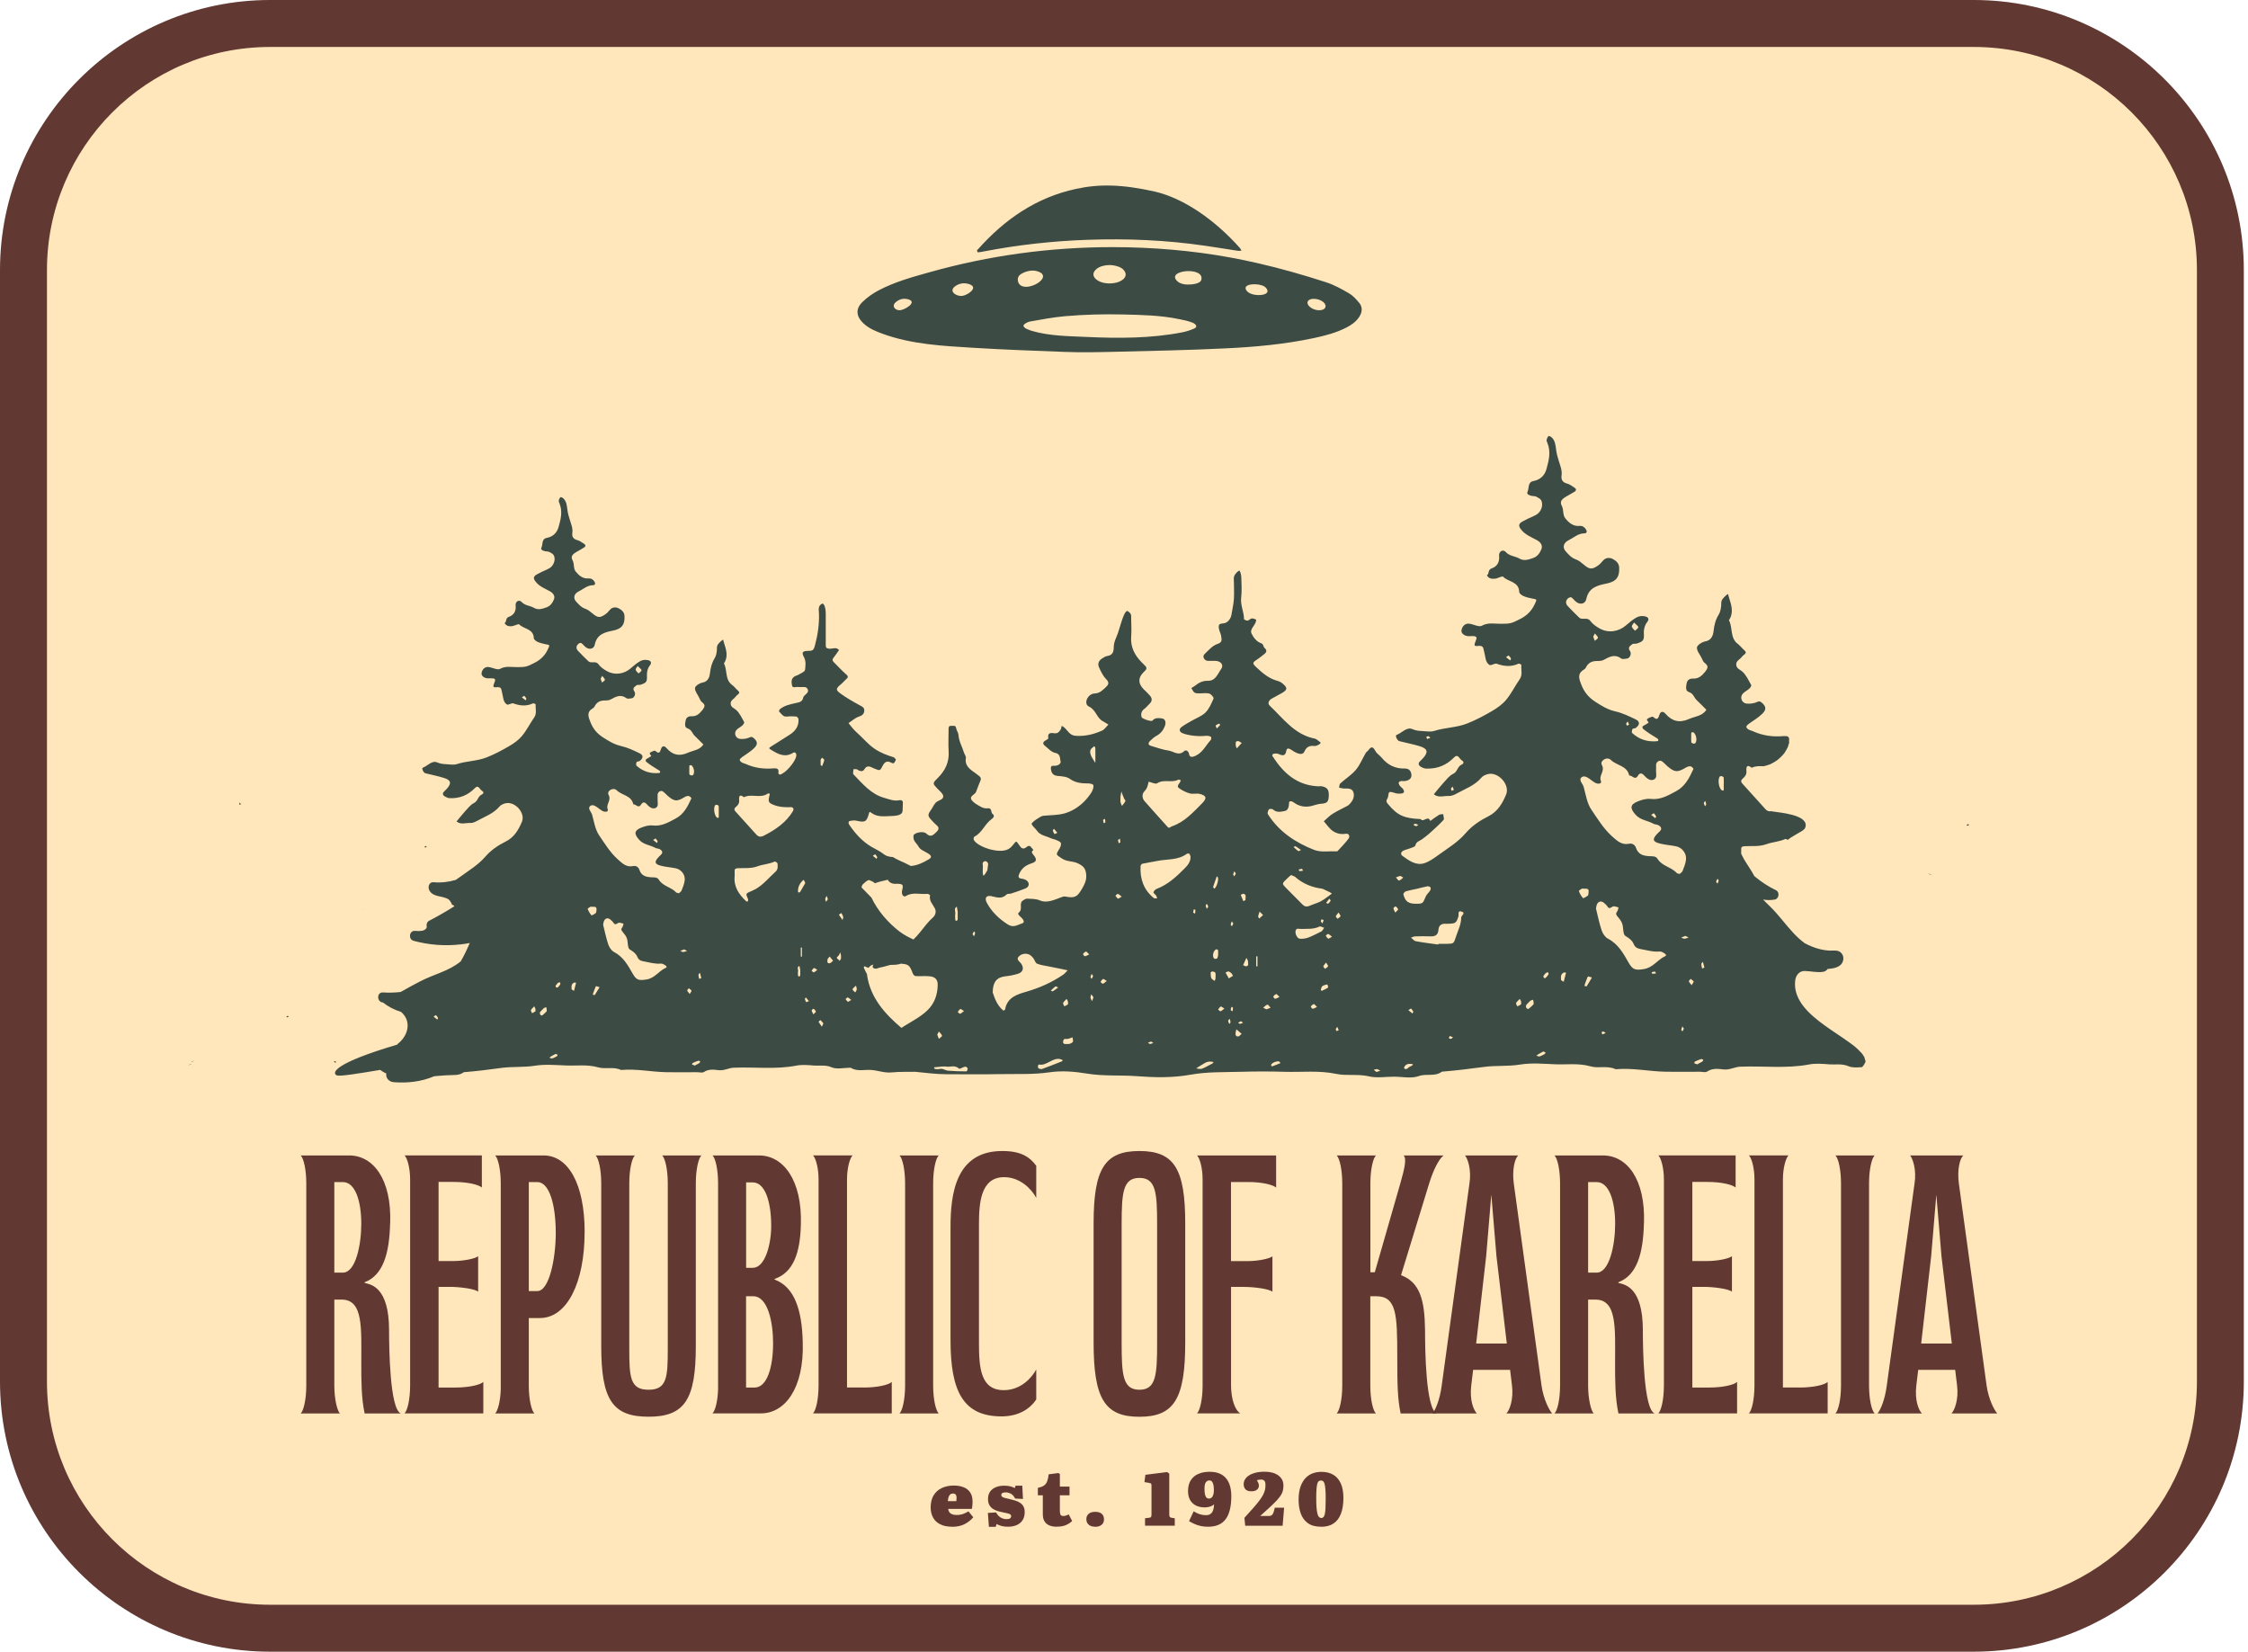 <?xml version="1.0" encoding="UTF-8"?> <svg xmlns="http://www.w3.org/2000/svg" width="196" height="144" viewBox="0 0 196 144" fill="none"><g clip-path="url(#clip0_65_346)"><path d="M23.558 2.047L172.089 2.047C183.962 2.047 193.594 11.684 193.594 23.55V120.445C193.594 132.316 183.956 141.947 172.089 141.947H23.558C11.685 141.947 2.053 132.31 2.053 120.445L2.053 23.556C2.047 11.684 11.685 2.047 23.558 2.047Z" fill="#FFE6BB"></path><path d="M172.089 4.094C182.839 4.094 191.547 12.807 191.547 23.55V120.444C191.547 131.193 182.833 139.901 172.089 139.901H23.552C12.803 139.901 4.094 131.187 4.094 120.444L4.094 23.55C4.094 12.807 12.808 4.094 23.552 4.094L172.083 4.094M172.089 0L23.552 0C10.568 0 0 10.567 0 23.55L0 120.444C0 133.433 10.568 143.994 23.552 143.994H172.083C185.073 143.994 195.636 133.427 195.636 120.444V23.55C195.636 10.561 185.067 0 172.083 0L172.089 0Z" fill="#613832"></path><path d="M34.015 106.626C33.951 109.299 33.401 111.17 31.793 111.784V111.848C32.343 111.977 33.922 112.205 33.922 115.971C33.922 117.515 33.986 122.866 34.951 123.223H31.793C31.5 121.872 31.5 120.322 31.5 118.872C31.5 115.813 31.694 113.299 29.793 113.299H29.149V120.772C29.149 121.995 29.407 122.995 29.635 123.223H26.219C26.477 122.965 26.705 122 26.705 120.772V103.182C26.705 101.96 26.477 100.989 26.219 100.731H30.442C32.536 100.731 34.15 102.796 34.021 106.626H34.015ZM29.149 110.948H29.892C31.021 110.948 31.5 108.498 31.5 106.696C31.5 104.731 30.986 103.053 29.892 103.053H29.149V110.948Z" fill="#613832"></path><path d="M38.238 120.965H39.689C40.882 120.965 41.847 120.743 42.139 120.48V123.217H35.273C35.53 122.959 35.758 121.995 35.758 120.767V102.819C35.758 101.79 35.501 100.948 35.273 100.726H42.011V103.527C41.718 103.269 40.753 103.041 39.56 103.041H38.238V109.936H39.56C40.367 109.936 41.431 109.743 41.689 109.515V112.609C41.396 112.351 40.045 112.188 39.238 112.188H38.238V120.954V120.965Z" fill="#613832"></path><path d="M50.971 107.433C50.971 111.784 49.456 114.907 47.069 114.907H46.105V120.772C46.105 121.995 46.333 122.965 46.59 123.223H43.174C43.402 122.995 43.625 122.193 43.66 121.129V103.182C43.66 101.96 43.432 100.989 43.174 100.731H47.397C49.491 100.731 50.976 103.117 50.976 107.433H50.971ZM46.105 112.556H46.847C47.912 112.556 48.456 109.626 48.456 107.498C48.456 105.047 47.906 103.053 46.847 103.053H46.105V112.556Z" fill="#613832"></path><path d="M58.223 117.55V103.182C58.223 101.96 57.995 100.989 57.737 100.731H61.153C60.896 100.989 60.667 101.954 60.667 103.182V117.357C60.667 121.995 59.703 123.509 56.544 123.509C53.386 123.509 52.421 121.995 52.421 117.357V103.182C52.421 101.96 52.193 100.989 51.935 100.731H55.351C55.094 100.989 54.866 101.954 54.866 103.182V117.55C54.866 120.065 54.93 121.158 56.544 121.158C58.158 121.158 58.223 120.065 58.223 117.55Z" fill="#613832"></path><path d="M62.124 100.731H66.183C68.276 100.731 69.955 102.86 69.826 106.79C69.762 109.269 69.148 110.948 67.54 111.492V111.556C69.282 112.199 69.926 114.229 69.99 117C70.119 121.03 68.44 123.217 66.347 123.217H62.124C62.352 122.989 62.574 122.188 62.609 121.123V103.176C62.609 101.954 62.381 100.983 62.124 100.726V100.731ZM65.054 110.527H65.633C66.727 110.527 67.241 108.433 67.241 106.883C67.241 104.819 66.727 103.082 65.633 103.082H65.054V110.527ZM65.054 120.965H65.797C66.89 120.965 67.405 119.164 67.405 117.1C67.405 115.357 66.984 113.006 65.662 113.006H65.048V120.965H65.054Z" fill="#613832"></path><path d="M75.301 120.965C76.494 120.965 77.459 120.743 77.751 120.48V123.217H70.885C71.142 122.959 71.37 121.995 71.37 120.767V102.819C71.37 101.79 71.113 100.948 70.885 100.726H74.336C74.108 100.948 73.85 101.79 73.85 102.819V120.959H75.301V120.965Z" fill="#613832"></path><path d="M78.43 100.731H81.845C81.588 100.989 81.36 101.954 81.36 103.182V120.772C81.36 121.995 81.588 122.965 81.845 123.223H78.43C78.687 122.965 78.915 122 78.915 120.772V103.182C78.915 101.96 78.687 100.989 78.43 100.731Z" fill="#613832"></path><path d="M85.354 117.035C85.354 119.228 85.483 121.193 87.513 121.193C89.027 121.193 89.963 120.099 90.349 119.392V122C89.799 122.836 88.805 123.479 87.32 123.479C83.998 123.479 82.875 121.321 82.875 116.842V106.982C82.875 104.082 83.325 100.345 87.384 100.345C89.027 100.345 89.77 100.859 90.349 101.631V104.432C89.963 103.69 88.963 102.625 87.548 102.625C85.483 102.625 85.354 104.912 85.354 106.783V117.029V117.035Z" fill="#613832"></path><path d="M95.35 117.035V106.661C95.35 101.894 96.315 100.345 99.344 100.345C102.374 100.345 103.339 101.894 103.339 106.661V117.035C103.339 121.935 102.374 123.514 99.344 123.514C96.315 123.514 95.35 121.935 95.35 117.035ZM100.888 117.064V106.783C100.888 103.982 100.789 102.69 99.344 102.69C97.9 102.69 97.794 103.976 97.794 106.783V117.064C97.794 119.865 97.894 121.158 99.344 121.158C100.795 121.158 100.888 119.871 100.888 117.064Z" fill="#613832"></path><path d="M104.854 120.772V102.825C104.854 101.796 104.596 100.954 104.368 100.731H111.264V103.533C110.971 103.275 110.006 103.047 108.813 103.047H107.328V109.942H108.813C109.62 109.942 110.685 109.749 110.942 109.521V112.614C110.65 112.357 109.299 112.193 108.491 112.193H107.333V120.767C107.333 121.989 107.69 122.96 108.141 123.217H104.368C104.626 122.96 104.854 121.995 104.854 120.767V120.772Z" fill="#613832"></path><path d="M116.551 100.731H119.966C119.709 100.989 119.481 101.954 119.481 103.182V110.913H119.867L122.089 103.182C122.446 101.924 122.668 101.024 122.382 100.731H125.862C125.441 101.053 124.961 102.018 124.604 103.182L122.154 111.17C123.797 111.784 124.218 113.328 124.248 115.971C124.248 117.679 124.312 122.866 125.277 123.223H122.119C121.861 121.965 121.826 120.872 121.826 118.258C121.826 114.585 121.762 113.006 119.99 113.006H119.475V120.772C119.475 121.995 119.703 122.965 119.961 123.223H116.545C116.802 122.965 117.03 122 117.03 120.772V103.182C117.03 101.96 116.802 100.989 116.545 100.731H116.551Z" fill="#613832"></path><path d="M127.733 100.731H132.371C132.079 100.989 131.822 101.954 131.985 103.182L134.401 120.772C134.565 121.965 135.079 122.965 135.337 123.223H131.342C131.599 122.965 131.985 122.03 131.827 120.772L131.664 119.422H128.441L128.277 120.772C128.114 122.123 128.505 122.965 128.763 123.223H124.897C125.125 122.965 125.54 122.065 125.704 120.772L128.119 103.182C128.312 101.96 127.956 100.989 127.733 100.731ZM128.704 117.129H131.377L130.476 109.527L130.026 104.147L129.576 109.527L128.704 117.129Z" fill="#613832"></path><path d="M143.332 106.626C143.267 109.299 142.717 111.17 141.109 111.784V111.848C141.659 111.977 143.238 112.205 143.238 115.971C143.238 117.515 143.302 122.866 144.267 123.223H141.109C140.817 121.872 140.817 120.322 140.817 118.872C140.817 115.813 141.01 113.299 139.109 113.299H138.466V120.772C138.466 121.995 138.723 122.995 138.951 123.223H135.535C135.793 122.965 136.021 122 136.021 120.772V103.182C136.021 101.96 135.793 100.989 135.535 100.731H139.758C141.852 100.731 143.466 102.796 143.337 106.626H143.332ZM138.466 110.948H139.208C140.337 110.948 140.823 108.498 140.823 106.696C140.823 104.731 140.308 103.053 139.208 103.053H138.466V110.948Z" fill="#613832"></path><path d="M147.554 120.965H149.005C150.198 120.965 151.163 120.743 151.455 120.48V123.217H144.589C144.846 122.959 145.074 121.995 145.074 120.767V102.819C145.074 101.79 144.817 100.948 144.589 100.726H151.327V103.527C151.034 103.269 150.069 103.041 148.876 103.041H147.554V109.936H148.876C149.683 109.936 150.748 109.743 151.005 109.515V112.609C150.712 112.351 149.361 112.188 148.554 112.188H147.554V120.954V120.965Z" fill="#613832"></path><path d="M156.9 120.965C158.093 120.965 159.058 120.743 159.351 120.48V123.217H152.485C152.742 122.959 152.97 121.995 152.97 120.767V102.819C152.97 101.79 152.713 100.948 152.485 100.726H155.935C155.713 100.948 155.45 101.79 155.45 102.819V120.959H156.9V120.965Z" fill="#613832"></path><path d="M160.029 100.731H163.445C163.188 100.989 162.959 101.954 162.959 103.182V120.772C162.959 121.995 163.188 122.965 163.445 123.223H160.029C160.287 122.965 160.515 122 160.515 120.772V103.182C160.515 101.96 160.287 100.989 160.029 100.731Z" fill="#613832"></path><path d="M166.539 100.731H171.177C170.884 100.989 170.627 101.954 170.791 103.182L173.206 120.772C173.37 121.965 173.885 122.965 174.142 123.223H170.147C170.405 122.965 170.791 122.03 170.633 120.772L170.469 119.422H167.246L167.083 120.772C166.919 122.123 167.311 122.965 167.568 123.223H163.702C163.93 122.965 164.346 122.065 164.509 120.772L166.925 103.182C167.118 101.96 166.761 100.989 166.539 100.731ZM167.504 117.129H170.177L169.276 109.527L168.826 104.147L168.375 109.527L167.504 117.129Z" fill="#613832"></path><path d="M83.015 133.099C82.594 133.099 82.243 133.029 81.968 132.883C81.687 132.743 81.483 132.544 81.348 132.292C81.214 132.041 81.143 131.749 81.143 131.421C81.143 131 81.231 130.649 81.401 130.363C81.576 130.082 81.81 129.866 82.114 129.725C82.418 129.585 82.763 129.509 83.15 129.509C83.489 129.509 83.781 129.561 84.027 129.661C84.272 129.76 84.46 129.912 84.594 130.117C84.729 130.322 84.793 130.573 84.793 130.877C84.793 130.994 84.793 131.111 84.781 131.228C84.77 131.345 84.758 131.45 84.734 131.544H82.67C82.682 131.661 82.722 131.76 82.781 131.842C82.84 131.924 82.921 131.982 83.027 132.018C83.126 132.053 83.243 132.076 83.378 132.076C83.612 132.076 83.805 132.047 83.963 131.988C84.12 131.93 84.278 131.854 84.442 131.76L84.857 132.275C84.664 132.509 84.419 132.702 84.115 132.866C83.81 133.023 83.448 133.105 83.027 133.105L83.015 133.099ZM82.647 130.871H83.378C83.389 130.807 83.395 130.754 83.395 130.702C83.395 130.649 83.401 130.597 83.401 130.55C83.401 130.444 83.378 130.363 83.325 130.298C83.272 130.234 83.196 130.205 83.097 130.205C82.986 130.205 82.898 130.234 82.834 130.298C82.769 130.363 82.722 130.444 82.693 130.544C82.664 130.643 82.647 130.754 82.647 130.871Z" fill="#613832"></path><path d="M86.22 133.099L86.132 131.895L86.846 131.854C86.916 131.988 86.998 132.094 87.091 132.181C87.185 132.269 87.284 132.328 87.396 132.374C87.507 132.415 87.624 132.439 87.746 132.439C87.898 132.439 88.01 132.415 88.068 132.368C88.127 132.322 88.162 132.257 88.162 132.175C88.162 132.117 88.138 132.064 88.091 132.029C88.045 131.994 87.969 131.965 87.863 131.936C87.758 131.906 87.624 131.877 87.454 131.848C87.337 131.825 87.208 131.795 87.056 131.754C86.904 131.713 86.764 131.655 86.624 131.573C86.483 131.497 86.372 131.386 86.278 131.24C86.191 131.099 86.144 130.912 86.144 130.69C86.144 130.433 86.202 130.216 86.325 130.041C86.448 129.866 86.618 129.737 86.834 129.649C87.05 129.561 87.296 129.521 87.571 129.521C87.776 129.521 87.957 129.544 88.109 129.585C88.261 129.626 88.384 129.678 88.483 129.731L88.542 129.521H89.133L89.191 130.678L88.507 130.643C88.407 130.444 88.29 130.304 88.144 130.228C87.998 130.146 87.84 130.105 87.682 130.105C87.559 130.105 87.466 130.123 87.401 130.158C87.337 130.193 87.302 130.257 87.302 130.339C87.302 130.404 87.325 130.45 87.372 130.485C87.419 130.521 87.489 130.556 87.594 130.585C87.694 130.614 87.823 130.643 87.98 130.678C88.15 130.719 88.32 130.76 88.478 130.807C88.641 130.854 88.787 130.918 88.916 131C89.045 131.082 89.15 131.187 89.226 131.316C89.302 131.45 89.343 131.614 89.343 131.825C89.343 132.094 89.285 132.328 89.162 132.521C89.039 132.713 88.869 132.854 88.653 132.953C88.431 133.053 88.173 133.099 87.875 133.099C87.653 133.099 87.46 133.076 87.302 133.029C87.144 132.982 87.004 132.924 86.887 132.866L86.817 133.105H86.232L86.22 133.099Z" fill="#613832"></path><path d="M92.133 133.099C91.876 133.099 91.653 133.058 91.472 132.976C91.291 132.895 91.156 132.778 91.063 132.614C90.969 132.456 90.922 132.257 90.922 132.029V130.357H90.49V129.707C90.723 129.661 90.905 129.596 91.033 129.503C91.162 129.409 91.25 129.281 91.308 129.123C91.367 128.965 91.408 128.766 91.431 128.532L92.262 128.421L92.408 128.491V129.602H93.25V130.357H92.408V131.719C92.408 131.848 92.425 131.959 92.46 132.041C92.496 132.123 92.583 132.164 92.718 132.164C92.794 132.164 92.87 132.152 92.952 132.123C93.034 132.099 93.11 132.064 93.18 132.023L93.478 132.602C93.344 132.737 93.168 132.848 92.952 132.947C92.735 133.047 92.466 133.093 92.145 133.093L92.133 133.099Z" fill="#613832"></path><path d="M95.496 133.099C95.25 133.099 95.057 133.041 94.923 132.924C94.788 132.807 94.718 132.643 94.718 132.444C94.718 132.245 94.782 132.093 94.917 131.976C95.051 131.859 95.244 131.801 95.49 131.801C95.736 131.801 95.934 131.859 96.063 131.976C96.192 132.093 96.256 132.251 96.256 132.456C96.256 132.66 96.186 132.812 96.052 132.929C95.911 133.046 95.724 133.105 95.49 133.105L95.496 133.099Z" fill="#613832"></path><path d="M99.835 133.006V132.362L100.239 132.31C100.298 132.304 100.339 132.275 100.362 132.239C100.385 132.199 100.397 132.128 100.397 132.023V129.508C100.397 129.432 100.385 129.374 100.362 129.345C100.339 129.315 100.28 129.292 100.181 129.275L99.783 129.21L99.865 128.573L101.748 128.333L101.947 128.462V132.041C101.947 132.14 101.964 132.21 101.994 132.245C102.023 132.28 102.07 132.304 102.122 132.315L102.426 132.362V133.006H99.841H99.835Z" fill="#613832"></path><path d="M105.339 133.099C105.012 133.099 104.713 133.058 104.444 132.97C104.175 132.883 103.918 132.766 103.672 132.608L104.076 131.754C104.245 131.865 104.415 131.947 104.59 132.005C104.766 132.064 104.947 132.093 105.134 132.093C105.251 132.093 105.345 132.076 105.433 132.046C105.515 132.011 105.585 131.959 105.649 131.889C105.708 131.818 105.754 131.719 105.789 131.596C105.824 131.473 105.842 131.327 105.854 131.146C105.748 131.245 105.62 131.31 105.474 131.351C105.327 131.391 105.187 131.415 105.058 131.415C104.742 131.415 104.473 131.356 104.257 131.245C104.035 131.128 103.871 130.965 103.754 130.754C103.637 130.538 103.584 130.28 103.584 129.982C103.584 129.602 103.666 129.286 103.83 129.035C103.994 128.789 104.216 128.602 104.503 128.485C104.783 128.368 105.105 128.31 105.462 128.31C105.819 128.31 106.088 128.362 106.327 128.462C106.567 128.561 106.76 128.707 106.912 128.894C107.064 129.082 107.176 129.304 107.246 129.561C107.316 129.818 107.357 130.105 107.357 130.421C107.357 131.327 107.193 132 106.866 132.438C106.538 132.877 106.029 133.099 105.351 133.099H105.339ZM105.409 130.643C105.474 130.643 105.526 130.631 105.579 130.602C105.631 130.573 105.678 130.532 105.713 130.473C105.748 130.415 105.778 130.339 105.801 130.245C105.824 130.152 105.836 130.035 105.836 129.9C105.836 129.719 105.824 129.567 105.795 129.444C105.766 129.321 105.725 129.228 105.672 129.163C105.614 129.099 105.538 129.064 105.433 129.064C105.374 129.064 105.322 129.076 105.269 129.105C105.216 129.134 105.175 129.175 105.134 129.228C105.093 129.28 105.064 129.356 105.047 129.45C105.029 129.538 105.017 129.649 105.017 129.783C105.017 130.017 105.035 130.198 105.07 130.321C105.105 130.45 105.152 130.538 105.21 130.579C105.269 130.625 105.333 130.649 105.403 130.649L105.409 130.643Z" fill="#613832"></path><path d="M108.568 133.005L108.497 132.327C108.796 132 109.053 131.713 109.263 131.473C109.474 131.234 109.649 131.023 109.79 130.836C109.93 130.649 110.036 130.491 110.117 130.339C110.193 130.193 110.252 130.046 110.287 129.906C110.322 129.766 110.334 129.614 110.334 129.45C110.334 129.286 110.305 129.175 110.24 129.099C110.176 129.023 110.088 128.988 109.971 128.988C109.919 128.988 109.86 128.988 109.796 129C109.731 129.005 109.661 129.023 109.585 129.046C109.632 129.117 109.661 129.175 109.685 129.222C109.708 129.269 109.726 129.315 109.743 129.362C109.755 129.409 109.761 129.456 109.761 129.514C109.761 129.66 109.708 129.777 109.591 129.871C109.48 129.965 109.316 130.011 109.094 130.011C108.872 130.011 108.702 129.953 108.597 129.842C108.491 129.731 108.433 129.579 108.433 129.386C108.433 129.181 108.509 128.994 108.655 128.83C108.801 128.666 109.012 128.538 109.287 128.444C109.556 128.35 109.872 128.304 110.229 128.304C110.585 128.304 110.907 128.356 111.153 128.456C111.398 128.561 111.585 128.701 111.714 128.883C111.843 129.064 111.901 129.274 111.901 129.52C111.901 129.672 111.884 129.812 111.854 129.947C111.825 130.076 111.767 130.204 111.685 130.339C111.603 130.467 111.486 130.62 111.34 130.783C111.188 130.947 110.995 131.14 110.755 131.362C110.515 131.584 110.223 131.848 109.872 132.163H110.568C110.655 132.163 110.731 132.158 110.79 132.14C110.848 132.122 110.901 132.087 110.936 132.041C110.977 131.988 111.012 131.918 111.047 131.818C111.082 131.719 111.112 131.596 111.147 131.438H111.96L111.831 133.011H108.562L108.568 133.005Z" fill="#613832"></path><path d="M115.188 133.099C114.709 133.099 114.328 133 114.042 132.795C113.755 132.59 113.545 132.31 113.416 131.959C113.287 131.602 113.223 131.198 113.223 130.748C113.223 130.298 113.281 129.906 113.393 129.596C113.504 129.286 113.656 129.035 113.837 128.848C114.024 128.66 114.235 128.52 114.475 128.438C114.714 128.356 114.954 128.315 115.206 128.315C115.603 128.315 115.948 128.397 116.235 128.561C116.522 128.725 116.738 128.976 116.896 129.31C117.054 129.649 117.13 130.082 117.13 130.608C117.13 131.134 117.054 131.608 116.908 131.982C116.761 132.356 116.545 132.637 116.258 132.824C115.972 133.011 115.615 133.105 115.194 133.105L115.188 133.099ZM115.217 132.339C115.288 132.339 115.346 132.31 115.393 132.257C115.44 132.204 115.481 132.117 115.51 131.994C115.539 131.871 115.557 131.701 115.568 131.485C115.58 131.269 115.586 131 115.586 130.666C115.586 130.333 115.58 130.07 115.562 129.859C115.545 129.649 115.521 129.485 115.492 129.374C115.463 129.263 115.416 129.181 115.364 129.134C115.311 129.087 115.241 129.07 115.165 129.07C115.095 129.07 115.03 129.087 114.978 129.128C114.925 129.169 114.884 129.239 114.855 129.345C114.825 129.45 114.802 129.608 114.785 129.813C114.767 130.017 114.761 130.286 114.761 130.62C114.761 130.935 114.767 131.204 114.785 131.421C114.802 131.643 114.831 131.818 114.861 131.953C114.896 132.087 114.942 132.187 115.001 132.245C115.059 132.31 115.13 132.339 115.211 132.339H115.217Z" fill="#613832"></path><path d="M162.608 92.45C162.649 92.316 162.609 92.363 162.614 92.398C162.597 92.328 162.579 92.257 162.556 92.187C162.556 92.181 162.556 92.175 162.556 92.17C162.55 92.158 162.538 92.146 162.527 92.123C162.48 92.047 162.433 91.965 162.38 91.895C162.363 91.865 162.433 91.947 162.334 91.836C162.228 91.719 162.123 91.608 162.012 91.503C161.696 91.205 161.515 91.07 161.181 90.836C160.491 90.339 159.766 89.889 159.076 89.386C157.83 88.48 156.315 87.21 156.52 85.485C156.573 85.041 156.865 84.637 157.356 84.649C157.877 84.661 158.462 84.813 158.977 84.719C159.134 84.69 159.257 84.597 159.351 84.474C159.784 84.445 160.263 84.363 160.532 84.064C160.854 83.702 160.766 83.094 160.292 82.918C160.035 82.825 159.713 82.889 159.439 82.871C159.199 82.854 158.959 82.813 158.725 82.76C158.24 82.643 157.783 82.462 157.351 82.228C157.011 81.977 156.696 81.696 156.386 81.363C155.701 80.632 155.116 79.813 154.409 79.105C154.187 78.883 153.947 78.661 153.719 78.421C154.058 78.48 154.403 78.485 154.748 78.421C155.111 78.351 155.187 77.778 154.853 77.614C154.151 77.275 153.531 76.86 152.958 76.38C152.689 75.854 152.327 75.38 152.034 74.865C151.958 74.725 151.882 74.579 151.812 74.433C151.812 74.304 151.812 74.181 151.812 74.064C151.794 73.819 151.917 73.784 152.134 73.772C152.759 73.737 153.374 73.825 154.011 73.597C154.537 73.403 155.134 73.386 155.666 73.14C155.701 73.123 155.789 73.17 155.859 73.222C156.239 72.924 156.66 72.725 157.064 72.474C157.275 72.339 157.421 72.24 157.438 71.965C157.485 71.029 155.239 70.848 154.549 70.743C154.514 70.743 154.485 70.725 154.45 70.713C154.239 70.766 154.07 70.713 153.906 70.52C153.239 69.778 152.572 69.041 151.906 68.304C151.742 68.123 151.812 67.983 151.97 67.854C152.175 67.684 152.292 67.497 152.268 67.211C152.233 66.842 152.327 66.608 152.73 66.936C153.052 66.772 153.397 66.784 153.748 66.801C153.748 66.801 153.76 66.801 153.765 66.801C153.947 66.76 154.128 66.708 154.298 66.643H154.309C154.339 66.632 154.368 66.614 154.397 66.602C154.479 66.561 154.567 66.515 154.649 66.468C154.73 66.421 154.812 66.368 154.888 66.316C154.923 66.292 154.959 66.263 154.994 66.24C155.128 66.129 155.257 66.012 155.38 65.883C155.438 65.819 155.497 65.749 155.555 65.684C155.578 65.649 155.602 65.614 155.625 65.579C155.719 65.433 155.801 65.287 155.877 65.129C155.888 65.094 155.9 65.058 155.912 65.023C155.941 64.936 155.964 64.854 155.988 64.766C155.994 64.737 156 64.713 156.005 64.684C155.988 64.661 155.976 64.638 155.976 64.626C156.07 64.175 155.818 64.146 155.479 64.175C154.561 64.257 153.666 64.129 152.824 63.743C152.701 63.684 152.561 63.667 152.449 63.596C152.18 63.415 152.21 63.292 152.496 63.088C152.894 62.807 153.315 62.556 153.66 62.216C154.04 61.842 153.976 61.556 153.578 61.234C153.403 61.094 153.303 61.152 153.116 61.234C152.865 61.333 152.566 61.363 152.292 61.339C151.865 61.304 151.666 60.795 151.947 60.48C152.104 60.304 152.338 60.199 152.52 60.035C152.607 59.959 152.719 59.778 152.683 59.719C152.449 59.304 152.245 58.836 151.9 58.538C151.701 58.363 151.426 58.304 151.385 57.983C151.338 57.62 151.672 57.515 151.841 57.298C151.906 57.211 151.987 57.129 152.075 57.07C152.268 56.93 152.239 56.825 152.075 56.678C151.882 56.515 151.73 56.298 151.531 56.146C150.812 55.62 151.098 54.725 150.742 54.07C151.192 53.404 150.952 52.737 150.742 52.07C150.712 51.971 150.683 51.877 150.66 51.778C150.584 51.836 150.496 51.889 150.432 51.959C150.262 52.135 150.075 52.269 150.075 52.579C150.075 52.912 150.022 53.292 149.859 53.567C149.572 54.029 149.461 54.491 149.402 55.029C149.367 55.357 149.227 55.83 148.677 55.918C148.402 55.965 147.987 56.234 147.958 56.439C147.923 56.719 148.198 57.041 148.35 57.339C148.426 57.491 148.484 57.672 148.607 57.772C148.946 58.041 148.964 58.193 148.66 58.573C148.35 58.959 148.063 59.181 147.595 59.158C147.291 59.146 147.098 59.322 147.057 59.567C147.016 59.83 146.911 60.228 147.256 60.333C147.648 60.456 147.695 60.813 147.929 61.035C148.221 61.31 148.496 61.596 148.777 61.877C148.426 62.433 147.8 62.444 147.273 62.678C146.425 63.059 145.776 62.871 145.221 62.234C144.946 61.918 144.753 62.088 144.688 62.298C144.571 62.672 144.478 62.807 144.133 62.497C144.068 62.444 143.835 62.55 143.7 62.62C143.419 62.772 143.788 62.936 143.735 62.988C143.595 63.129 143.39 63.199 143.226 63.316C143.191 63.339 143.203 63.497 143.244 63.532C143.431 63.684 143.63 63.825 143.829 63.959C144.057 64.111 144.297 64.24 144.519 64.392C144.56 64.421 144.583 64.491 144.595 64.544C144.595 64.561 144.548 64.608 144.519 64.614C143.677 64.702 142.934 64.48 142.308 63.907C142.25 63.854 142.285 63.649 142.337 63.55C142.372 63.491 142.542 63.52 142.618 63.462C142.981 63.193 142.998 62.901 142.618 62.719C142.045 62.444 141.454 62.158 140.84 62.018C140.179 61.871 139.659 61.544 139.103 61.187C138.518 60.813 138.138 60.351 137.886 59.725C137.682 59.211 137.483 58.737 138.109 58.368C138.167 58.333 138.232 58.275 138.261 58.216C138.448 57.813 138.758 57.632 139.202 57.626C139.407 57.626 139.641 57.626 139.817 57.532C140.314 57.269 140.776 56.988 141.343 57.404C141.46 57.491 141.7 57.439 141.881 57.409C142.103 57.368 142.279 56.994 142.121 56.766C141.881 56.427 142.144 56.304 142.314 56.164C142.402 56.088 142.589 56.146 142.723 56.099C143.267 55.918 143.361 55.83 143.326 55.216C143.302 54.836 143.419 54.474 143.606 54.246C143.911 53.865 143.536 53.754 143.419 53.731C143.197 53.678 142.91 53.708 142.706 53.819C142.372 54 142.074 54.252 141.787 54.503C141.144 55.076 140.232 55.216 139.477 54.795C139.179 54.626 138.863 54.415 138.664 54.14C138.389 53.754 137.957 54.099 137.688 53.842C137.348 53.515 137.009 53.181 136.688 52.836C136.489 52.626 136.495 52.38 136.699 52.175C136.769 52.105 136.939 52.041 136.998 52.076C137.15 52.17 137.255 52.333 137.395 52.45C137.752 52.749 138.22 52.667 138.308 52.222C138.506 51.234 139.267 51.035 140.056 50.877C140.91 50.708 141.214 50.322 141.173 49.474C141.156 49.064 140.858 48.871 140.624 48.737C140.384 48.602 140.004 48.573 139.746 48.895C139.612 49.064 139.454 49.222 139.278 49.339C138.781 49.667 138.571 49.632 138.091 49.228C137.881 49.053 137.658 48.86 137.407 48.772C137.009 48.638 136.764 48.345 136.506 48.059C136.208 47.731 136.319 47.316 136.752 47.105C137.202 46.883 137.582 46.503 138.138 46.497C138.395 46.497 138.378 46.281 138.255 46.117C138.12 45.941 137.968 45.825 137.711 45.848C137.161 45.901 136.781 45.567 136.471 45.181C136.231 44.889 136.36 44.468 136.173 44.105C135.968 43.714 136.155 43.509 136.652 43.234C136.863 43.117 137.068 43 137.267 42.877C137.483 42.743 137.43 42.608 137.255 42.497C137.056 42.374 136.857 42.216 136.635 42.158C136.249 42.059 136.097 41.83 136.149 41.462C136.214 41.029 136.05 40.638 135.927 40.246C135.828 39.918 135.728 39.596 135.682 39.252C135.629 38.871 135.611 38.421 135.278 38.123C135.208 38.059 135.038 37.988 135.009 38.018C134.927 38.105 134.869 38.234 134.845 38.351C134.834 38.439 134.886 38.544 134.927 38.643C135.231 39.409 135.038 40.158 134.834 40.895C134.676 41.456 134.295 41.825 133.687 41.941C133.173 42.041 133.336 42.585 133.173 42.901C133.061 43.117 133.477 43.252 133.775 43.257C133.927 43.257 134.085 43.38 134.231 43.468C134.459 43.602 134.5 43.994 134.412 44.269C134.295 44.643 134.056 44.848 133.716 44.994C133.377 45.14 133.038 45.298 132.716 45.48C132.389 45.667 132.389 45.865 132.617 46.158C132.974 46.62 133.5 46.819 133.985 47.082C134.342 47.275 134.518 47.556 134.395 47.871C134.266 48.211 134.038 48.52 133.687 48.643C133.301 48.778 132.874 48.936 132.477 48.696C132.096 48.474 131.623 48.497 131.283 48.123C131.044 47.854 130.663 48.07 130.704 48.456C130.769 49.012 130.511 49.398 130.061 49.55C129.698 49.672 129.868 50.029 129.64 50.158C129.81 50.456 130.09 50.485 130.394 50.444C130.494 50.433 130.587 50.38 130.681 50.351C130.804 50.316 131.003 50.222 131.044 50.269C131.488 50.743 132.436 50.678 132.459 51.608C132.459 51.731 132.67 51.895 132.822 51.959C133.067 52.07 133.336 52.135 133.599 52.181C134.026 52.257 134.015 52.24 133.804 52.684C133.541 53.246 133.143 53.649 132.594 53.936C131.734 54.386 131.652 54.38 130.769 54.38C130.254 54.38 129.734 54.257 129.201 54.55C128.95 54.69 128.482 54.427 128.113 54.374C127.763 54.322 127.482 54.579 127.423 54.959C127.388 55.193 127.646 55.427 127.985 55.456C128.166 55.474 128.353 55.439 128.529 55.462C128.798 55.497 128.751 55.655 128.675 55.842C128.499 56.281 128.511 56.351 128.891 56.31C129.4 56.263 129.312 56.556 129.412 56.871C129.523 57.246 129.488 57.737 129.868 57.971C130.003 58.053 130.318 57.801 130.494 57.865C131.143 58.099 131.757 58.152 132.395 57.86C132.453 57.83 132.652 57.941 132.646 57.971C132.599 58.386 132.781 58.813 132.5 59.216C132.091 59.801 131.775 60.462 131.319 61.012C130.991 61.404 130.541 61.725 130.096 61.983C129.4 62.392 128.681 62.772 127.932 63.07C127.008 63.439 125.99 63.421 125.037 63.725C124.739 63.819 124.388 63.754 124.06 63.737C123.756 63.719 123.47 63.708 123.148 63.567C122.645 63.345 122.23 63.901 121.756 64.076C121.622 64.129 121.815 64.567 122.013 64.614C122.604 64.766 123.212 64.877 123.791 65.058C124.476 65.269 124.546 65.567 124.084 66.088C123.984 66.199 123.873 66.292 123.78 66.398C123.616 66.585 123.709 66.743 123.873 66.842C124.014 66.93 124.183 67 124.347 67.006C125.3 67.041 126.107 66.725 126.78 66.029C127.125 65.678 127.242 66.164 127.453 66.287C127.681 66.415 127.611 66.585 127.429 66.661C127.067 66.825 127.078 67.287 126.692 67.468C126.353 67.632 126.096 67.983 125.827 68.275C125.54 68.585 125.283 68.924 125.014 69.246C125.417 69.579 125.897 69.368 126.336 69.392C126.558 69.403 126.803 69.292 127.002 69.181C127.751 68.766 128.581 68.485 129.166 67.79C129.342 67.585 129.716 67.45 129.991 67.456C130.845 67.491 131.623 68.503 131.319 69.257C131.009 70.018 130.587 70.749 129.78 71.158C129.032 71.532 128.33 72 127.78 72.643C127.108 73.427 126.219 73.953 125.4 74.55C125.025 74.825 124.598 75.123 124.177 75.257C123.47 75.48 122.85 75.035 122.282 74.62C122.095 74.485 122.142 74.287 122.318 74.181C122.487 74.082 122.698 74.053 122.885 73.977C123.072 73.901 123.376 73.83 123.405 73.708C123.476 73.368 123.75 73.333 123.955 73.187C124.177 73.023 124.405 72.86 124.616 72.672C125.043 72.287 125.47 71.901 125.862 71.48C125.938 71.392 125.844 71.152 125.833 70.977C125.71 70.994 125.563 70.977 125.464 71.041C125.201 71.199 124.955 71.392 124.704 71.573C124.517 71.035 124.09 71.749 123.867 71.409C122.376 71.339 121.85 71.088 120.996 70.076C120.861 69.912 120.844 69.807 120.966 69.614C121.072 69.45 121.037 69.094 121.142 69.058C121.323 69 121.563 69.14 121.779 69.175C121.92 69.199 122.072 69.199 122.212 69.175C122.47 69.129 122.452 68.959 122.329 68.79C122.241 68.672 122.107 68.591 122.031 68.474C121.914 68.304 121.896 68.135 122.16 68.094C122.265 68.076 122.382 68.105 122.487 68.094C122.908 68.029 123.107 67.825 123.054 67.491C123.002 67.175 122.826 66.994 122.481 67C121.657 67.023 120.99 66.696 120.469 66.058C120.311 65.86 120.066 65.725 119.943 65.509C119.756 65.181 119.61 64.971 119.311 65.398C119.253 65.485 119.136 65.544 119.083 65.632C118.791 66.129 118.58 66.684 118.212 67.117C117.832 67.567 117.305 67.895 116.861 68.298C116.779 68.368 116.785 68.538 116.75 68.661C116.884 68.69 117.019 68.737 117.153 68.743C117.51 68.743 117.931 68.684 118.025 69.152C118.107 69.55 117.89 69.895 117.598 70.17C117.551 70.216 117.487 70.246 117.428 70.281C117.013 70.503 116.58 70.702 116.182 70.953C115.902 71.129 115.674 71.38 115.422 71.597C115.679 71.889 115.902 72.24 116.212 72.45C116.516 72.655 116.908 72.76 117.311 72.69C117.674 72.626 117.685 72.971 117.586 73.099C117.299 73.497 116.937 73.848 116.603 74.216C115.925 74.187 115.176 74.328 114.58 74.094C112.954 73.456 111.509 72.509 110.544 70.977C110.474 70.865 110.591 70.526 110.72 70.52C110.813 70.515 110.948 70.52 111.012 70.585C111.328 70.871 111.72 70.76 112.042 70.696C112.311 70.637 112.387 70.31 112.392 69.983C112.392 69.795 112.638 69.83 112.808 69.959C113.287 70.328 113.872 70.398 114.404 70.251C114.662 70.181 114.919 70.088 115.194 70.07C115.72 70.035 115.843 69.895 115.855 69.345C115.867 68.848 115.726 68.649 115.258 68.55C115.153 68.526 115.042 68.55 114.931 68.55C113.112 68.468 111.919 67.427 110.995 65.983C110.977 65.953 110.919 65.924 110.924 65.906C110.942 65.842 110.965 65.725 111 65.719C111.141 65.696 111.31 65.667 111.433 65.719C111.773 65.86 112.065 65.988 112.153 65.445C112.194 65.199 112.375 65.228 112.55 65.345C112.72 65.456 112.89 65.573 113.077 65.649C113.317 65.749 113.609 65.795 113.732 65.515C113.913 65.094 114.2 64.983 114.621 65.035C114.738 65.053 114.878 64.965 115.001 64.906C115.065 64.877 115.106 64.807 115.159 64.754C115.1 64.702 115.042 64.649 114.978 64.602C114.866 64.526 114.755 64.415 114.632 64.392C112.872 64.047 111.884 62.638 110.696 61.509C110.503 61.322 110.614 61.047 110.901 60.895C111.17 60.749 111.433 60.602 111.702 60.456C112.275 60.14 112.293 59.965 111.778 59.55C111.673 59.468 111.544 59.404 111.416 59.368C110.691 59.181 110.123 58.725 109.597 58.228C109.141 57.801 109.158 57.784 109.743 57.398C109.919 57.281 110.076 57.14 110.24 57.012C110.457 56.842 110.468 56.667 110.252 56.485C110.117 56.368 110.205 56.152 109.901 56.053C109.579 55.947 109.275 55.567 109.117 55.228C108.965 54.901 109.322 54.608 109.462 54.298C109.503 54.211 109.538 54.029 109.515 54.018C109.398 53.959 109.252 53.901 109.129 53.918C109.006 53.936 108.901 54.088 108.778 54.105C108.673 54.117 108.456 54.018 108.462 53.965C108.462 53.328 108.129 52.749 108.217 52.088C108.287 51.515 108.24 50.924 108.228 50.345C108.222 50.152 108.176 49.941 108.088 49.766C108.041 49.667 107.632 50.047 107.585 50.304C107.556 50.48 107.585 50.667 107.585 50.848C107.585 51.322 107.614 51.795 107.579 52.263C107.544 52.708 107.439 53.146 107.369 53.591C107.31 53.959 107.018 54.304 106.719 54.333C106.281 54.38 106.216 54.433 106.281 54.825C106.316 55.053 106.462 55.269 106.48 55.503C106.503 55.749 106.602 55.994 106.152 56.14C105.719 56.281 105.357 56.696 105.006 57.041C104.807 57.24 105.012 57.602 105.304 57.614C105.52 57.62 105.743 57.614 105.959 57.614C106.439 57.62 106.731 57.971 106.468 58.328C106.175 58.737 105.988 59.368 105.31 59.351C104.859 59.339 104.514 59.526 104.181 59.789C104.087 59.865 103.976 59.918 103.871 59.983C103.965 60.123 104.035 60.322 104.169 60.392C104.31 60.468 104.514 60.439 104.69 60.444C104.947 60.45 105.216 60.392 105.444 60.468C105.608 60.52 105.848 60.819 105.807 60.901C105.62 61.333 105.421 61.801 105.099 62.123C104.772 62.444 104.292 62.608 103.883 62.848C103.59 63.018 103.286 63.181 103.017 63.38C102.777 63.556 102.824 63.801 103.087 63.912C103.567 64.117 104.433 64.222 105.099 64.152C105.169 64.146 105.245 64.14 105.316 64.152C105.415 64.175 105.55 64.187 105.591 64.251C105.631 64.316 105.602 64.474 105.55 64.532C105.129 64.977 104.895 65.561 104.275 65.871C103.93 66.041 103.725 66.023 103.678 65.76C103.62 65.421 103.362 65.368 103.257 65.474C102.772 65.942 102.333 65.503 101.9 65.439C101.368 65.363 100.853 65.17 100.333 65.018C100.093 64.947 100.099 64.766 100.251 64.614C100.426 64.445 100.608 64.269 100.824 64.152C101.181 63.959 101.409 63.69 101.555 63.316C101.69 62.971 101.608 62.661 101.274 62.626C100.999 62.596 100.713 62.55 100.479 62.825C100.385 62.936 99.578 62.661 99.537 62.526C99.444 62.228 99.525 61.971 99.8 61.778C99.917 61.696 100.005 61.573 100.11 61.474C100.461 61.158 100.508 60.936 100.257 60.638C100.093 60.444 99.9 60.275 99.719 60.094C99.231 59.602 99.214 59.119 99.666 58.643C99.719 58.591 99.765 58.538 99.818 58.491C99.976 58.351 100.011 58.199 99.841 58.041C99.736 57.941 99.637 57.836 99.531 57.731C98.917 57.105 98.555 56.392 98.625 55.485C98.666 54.977 98.637 54.468 98.625 53.959C98.625 53.819 98.642 53.661 98.59 53.538C98.531 53.421 98.403 53.322 98.286 53.257C98.256 53.24 98.11 53.386 98.063 53.48C97.736 54.146 97.619 54.889 97.321 55.573C97.215 55.819 97.116 56.094 97.11 56.351C97.104 56.784 97.052 57.123 96.525 57.193C96.367 57.216 96.215 57.328 96.075 57.415C95.8 57.591 95.689 57.871 95.812 58.152C95.975 58.52 96.157 58.918 96.432 59.193C96.788 59.544 96.619 59.725 96.35 59.971C96.087 60.205 95.876 60.439 95.449 60.456C94.812 60.48 94.449 61.368 94.94 61.596C95.566 61.889 95.607 62.579 96.139 62.865C96.315 62.959 96.473 63.07 96.642 63.17C96.461 63.345 96.309 63.591 96.092 63.69C95.361 64.023 94.589 64.205 93.77 64.146C93.25 64.111 93.086 63.661 92.77 63.404C92.46 63.152 92.577 63.433 92.501 63.556C92.379 63.766 92.227 63.977 91.911 63.924C91.583 63.871 91.314 63.901 91.402 64.363C91.413 64.415 91.232 64.509 91.127 64.573C90.916 64.696 90.911 64.86 91.08 64.994C91.373 65.234 91.671 65.579 92.004 65.637C92.49 65.725 92.396 66.14 92.466 66.345C92.548 66.585 92.215 66.795 91.87 66.76C91.583 66.731 91.612 66.965 91.642 67.129C91.694 67.427 91.852 67.608 92.197 67.643C92.566 67.678 92.999 67.696 93.279 67.901C93.782 68.257 94.303 68.298 94.87 68.298C95.028 68.298 95.274 68.345 95.32 68.439C95.379 68.561 95.303 68.778 95.239 68.93C95.157 69.117 95.028 69.287 94.905 69.445C94.385 70.123 93.7 70.632 92.911 70.883C92.291 71.082 91.595 71.053 90.934 71.123C90.729 71.146 89.887 71.719 89.945 71.842C90.039 72.053 90.255 72.199 90.39 72.392C90.688 72.842 91.209 72.877 91.636 73.082C91.788 73.152 91.963 73.17 92.115 73.24C92.256 73.304 92.46 73.38 92.496 73.497C92.537 73.637 92.466 73.842 92.379 73.977C92.028 74.538 92.051 74.485 92.595 74.848C93.022 75.135 93.519 75.053 93.958 75.257C94.466 75.497 94.665 75.719 94.706 76.263C94.747 76.749 94.548 77.129 94.314 77.526C93.911 78.205 93.695 78.316 92.876 78.158C92.759 78.135 92.624 78.187 92.507 78.234C91.916 78.456 91.267 78.749 90.694 78.509C90.296 78.339 89.94 78.368 89.565 78.345C89.448 78.333 89.308 78.427 89.197 78.497C88.799 78.743 89.215 79.251 88.829 79.556C88.647 79.696 88.975 79.906 89.115 80.058C89.261 80.21 89.337 80.433 89.138 80.491C88.741 80.614 88.378 80.918 87.875 80.597C87.109 80.111 86.489 79.515 86.056 78.737C85.805 78.287 85.986 78.018 86.472 78.135C86.945 78.246 87.366 78.386 87.77 77.977C87.846 77.895 88.039 77.942 88.168 77.895C88.583 77.76 88.998 77.62 89.402 77.456C89.741 77.316 89.793 76.988 89.519 76.766C89.396 76.667 89.209 76.614 89.051 76.597C88.787 76.567 88.77 76.421 88.846 76.234C89.045 75.725 89.407 75.433 89.951 75.263C90.408 75.117 90.425 74.906 90.08 74.497C89.928 74.31 89.928 74.228 90.103 74.105C89.951 73.936 89.805 73.597 89.548 73.813C89.133 74.17 88.998 73.854 88.811 73.602C88.594 73.304 88.606 73.304 88.372 73.602C88.267 73.737 88.144 73.871 88.004 73.971C87.249 74.52 85.232 73.848 84.904 73.222C84.869 73.152 84.898 72.965 84.951 72.942C85.635 72.602 85.869 71.813 86.472 71.398C86.635 71.287 86.74 71.099 86.542 70.959C86.355 70.825 86.524 70.409 86.103 70.468C85.916 70.497 85.682 70.433 85.512 70.333C85.214 70.164 84.863 69.983 84.694 69.713C84.512 69.409 84.986 69.287 85.097 69.041C85.191 68.825 85.255 68.597 85.349 68.38C85.612 67.795 85.606 67.813 85.068 67.421C84.612 67.094 84.091 66.79 84.214 66.07C84.237 65.93 84.091 65.766 84.044 65.602C83.886 65.088 83.6 64.614 83.565 64.053C83.553 63.86 83.395 63.678 83.366 63.485C83.319 63.193 83.114 63.298 82.957 63.281C82.682 63.257 82.705 63.456 82.705 63.638C82.705 64.257 82.67 64.877 82.711 65.491C82.775 66.439 82.413 67.181 81.757 67.83C81.29 68.292 81.307 68.298 81.722 68.743C81.915 68.947 82.202 69.158 82.237 69.392C82.284 69.69 81.898 69.749 81.676 69.901C81.465 70.047 81.36 70.339 81.202 70.561C80.863 71.047 80.863 71.123 81.254 71.538C81.377 71.672 81.5 71.807 81.641 71.924C81.898 72.135 81.88 72.31 81.641 72.538C81.366 72.801 81.143 73.035 80.769 72.672C80.664 72.573 80.442 72.532 80.284 72.55C80.079 72.567 79.839 72.626 79.693 72.754C79.611 72.83 79.635 73.105 79.693 73.246C79.792 73.456 79.985 73.608 80.108 73.836C80.249 74.099 80.646 74.222 80.927 74.409C81.231 74.608 81.26 74.749 80.974 74.918C80.488 75.205 79.98 75.456 79.406 75.497C79.389 75.485 79.371 75.474 79.336 75.456C79.05 75.298 78.751 75.17 78.453 75.035C78.248 74.942 78.044 74.836 77.851 74.719C77.535 74.702 77.266 74.632 77.09 74.491C76.745 74.21 76.353 74.047 75.979 73.825C75.172 73.345 74.558 72.661 74.037 71.889C73.991 71.819 73.967 71.69 74.002 71.632C74.043 71.573 74.166 71.556 74.254 71.544C74.382 71.532 74.523 71.515 74.646 71.544C75.424 71.719 75.546 71.661 75.751 70.959C75.792 70.819 75.78 70.713 75.962 70.854C76.488 71.263 77.114 71.158 77.716 71.14C78.02 71.129 78.4 71.105 78.593 70.924C78.751 70.778 78.687 70.386 78.716 70.105C78.746 69.871 78.681 69.713 78.406 69.766C77.95 69.86 77.529 69.678 77.108 69.561C75.944 69.24 75.207 68.328 74.412 67.509C74.336 67.433 74.412 67.211 74.418 67.053C74.529 67.064 74.669 67.035 74.751 67.088C74.961 67.246 75.225 67.298 75.347 67.088C75.628 66.602 75.956 66.901 76.236 67.006C76.698 67.181 76.722 67.228 76.932 66.807C77.131 66.409 77.342 66.281 77.745 66.509C77.997 66.649 78.014 66.363 78.114 66.246C78.126 66.234 78.003 66.041 77.915 66.018C77.324 65.836 76.775 65.632 76.242 65.269C75.64 64.854 75.207 64.298 74.675 63.836C74.412 63.608 74.207 63.31 73.979 63.041C74.277 62.848 74.552 62.585 74.874 62.48C75.154 62.386 75.324 62.269 75.353 61.988C75.388 61.667 75.149 61.591 74.915 61.462C74.347 61.152 73.786 60.83 73.265 60.45C72.838 60.135 72.879 60.018 73.335 59.643C73.488 59.52 73.61 59.357 73.757 59.228C73.915 59.088 74.014 59 73.786 58.801C73.412 58.48 73.084 58.111 72.733 57.766C72.605 57.643 72.523 57.532 72.663 57.357C72.838 57.14 72.99 56.901 73.154 56.672C72.903 56.368 72.575 56.591 72.283 56.55C72.084 56.526 71.996 56.485 71.996 56.269C72.002 55.351 71.996 54.427 71.996 53.509C71.996 52.959 71.832 52.55 71.669 52.632C71.294 52.825 71.394 53.187 71.406 53.503C71.435 54.462 71.294 55.38 71.043 56.31C70.932 56.719 70.809 56.737 70.499 56.743C69.978 56.749 69.867 56.854 70.09 57.275C70.294 57.661 70.23 58.041 70.189 58.404C70.171 58.567 69.82 58.696 69.61 58.825C69.511 58.889 69.382 58.907 69.277 58.971C68.961 59.158 69.002 59.485 69.054 59.754C69.107 60.018 69.376 59.871 69.552 59.889C69.745 59.912 69.943 59.889 70.142 59.895C70.37 59.901 70.534 60.164 70.411 60.363C70.312 60.526 70.072 60.638 70.037 60.801C69.949 61.216 69.68 61.222 69.347 61.298C68.879 61.409 68.382 61.503 67.996 61.83C67.949 61.871 67.902 62.012 67.926 62.029C68.13 62.216 68.259 62.52 68.633 62.468C68.891 62.433 69.16 62.444 69.423 62.468C69.499 62.474 69.616 62.614 69.622 62.702C69.657 63.298 69.359 63.719 68.879 64.035C68.364 64.374 67.838 64.69 67.317 65.023C66.984 65.24 66.996 65.222 67.317 65.421C67.902 65.778 68.475 66.053 69.154 65.626C69.312 65.526 69.452 65.667 69.429 65.883C69.37 66.398 68.481 67.433 67.996 67.532C67.961 67.538 67.85 67.433 67.861 67.398C67.949 66.994 67.721 66.965 67.411 66.988C66.58 67.058 65.773 66.947 65.007 66.597C64.896 66.544 64.767 66.532 64.668 66.462C64.428 66.298 64.446 66.187 64.709 66C65.066 65.749 65.452 65.515 65.762 65.211C66.107 64.871 66.042 64.614 65.686 64.322C65.528 64.193 65.434 64.251 65.27 64.322C65.042 64.415 64.773 64.439 64.528 64.415C64.141 64.386 63.96 63.924 64.212 63.638C64.352 63.48 64.569 63.386 64.732 63.24C64.808 63.17 64.914 63.006 64.884 62.953C64.674 62.579 64.487 62.158 64.171 61.883C63.989 61.725 63.744 61.672 63.709 61.38C63.668 61.053 63.972 60.959 64.118 60.76C64.177 60.684 64.247 60.608 64.329 60.55C64.504 60.421 64.481 60.328 64.329 60.193C64.153 60.047 64.019 59.848 63.832 59.714C63.182 59.24 63.44 58.427 63.118 57.836C63.527 57.234 63.311 56.632 63.118 56.023C63.089 55.936 63.065 55.848 63.042 55.76C62.972 55.813 62.896 55.86 62.831 55.924C62.679 56.082 62.504 56.205 62.51 56.485C62.51 56.789 62.463 57.135 62.311 57.38C62.054 57.801 61.954 58.216 61.901 58.702C61.866 59 61.744 59.427 61.246 59.509C60.995 59.55 60.621 59.789 60.597 59.983C60.568 60.234 60.814 60.526 60.948 60.801C61.018 60.936 61.071 61.105 61.182 61.193C61.492 61.433 61.504 61.573 61.229 61.918C60.948 62.269 60.691 62.468 60.264 62.444C59.989 62.433 59.814 62.596 59.779 62.813C59.738 63.047 59.644 63.409 59.954 63.503C60.305 63.614 60.352 63.936 60.562 64.14C60.825 64.392 61.077 64.649 61.328 64.901C61.007 65.398 60.445 65.415 59.971 65.626C59.205 65.971 58.62 65.801 58.117 65.222C57.866 64.936 57.696 65.088 57.638 65.281C57.533 65.62 57.451 65.743 57.135 65.462C57.076 65.409 56.866 65.509 56.743 65.573C56.492 65.708 56.825 65.86 56.778 65.906C56.65 66.029 56.468 66.094 56.316 66.205C56.287 66.228 56.293 66.368 56.334 66.403C56.503 66.544 56.679 66.667 56.866 66.79C57.071 66.924 57.287 67.047 57.492 67.181C57.533 67.205 57.55 67.269 57.562 67.322C57.562 67.333 57.521 67.38 57.492 67.386C56.731 67.468 56.059 67.263 55.492 66.749C55.439 66.702 55.468 66.515 55.515 66.427C55.544 66.374 55.702 66.398 55.766 66.345C56.094 66.105 56.111 65.836 55.766 65.672C55.246 65.421 54.714 65.164 54.158 65.041C53.561 64.906 53.088 64.614 52.585 64.292C52.053 63.953 51.713 63.538 51.485 62.971C51.298 62.503 51.117 62.076 51.69 61.749C51.742 61.719 51.801 61.667 51.83 61.608C52 61.246 52.281 61.076 52.678 61.07C52.865 61.07 53.076 61.07 53.234 60.983C53.684 60.743 54.105 60.491 54.614 60.865C54.719 60.941 54.936 60.901 55.1 60.871C55.298 60.836 55.456 60.497 55.316 60.292C55.1 59.988 55.339 59.877 55.492 59.749C55.573 59.678 55.743 59.731 55.86 59.69C56.351 59.526 56.433 59.45 56.404 58.895C56.386 58.55 56.486 58.228 56.655 58.018C56.93 57.672 56.597 57.573 56.486 57.55C56.287 57.503 56.024 57.526 55.842 57.626C55.544 57.789 55.269 58.018 55.012 58.246C54.433 58.766 53.608 58.895 52.918 58.509C52.643 58.357 52.362 58.164 52.187 57.918C51.935 57.567 51.544 57.877 51.304 57.649C50.994 57.351 50.69 57.053 50.397 56.743C50.216 56.55 50.222 56.333 50.409 56.146C50.473 56.082 50.625 56.023 50.678 56.059C50.813 56.146 50.912 56.292 51.035 56.398C51.356 56.667 51.783 56.596 51.859 56.193C52.041 55.298 52.725 55.117 53.439 54.977C54.211 54.825 54.486 54.474 54.45 53.708C54.433 53.339 54.17 53.158 53.953 53.041C53.737 52.924 53.392 52.889 53.164 53.181C53.047 53.333 52.901 53.474 52.737 53.585C52.286 53.883 52.099 53.848 51.661 53.485C51.474 53.328 51.269 53.152 51.041 53.076C50.678 52.953 50.456 52.69 50.222 52.433C49.953 52.135 50.052 51.76 50.444 51.567C50.853 51.368 51.193 51.023 51.702 51.018C51.93 51.018 51.918 50.825 51.807 50.672C51.69 50.515 51.55 50.409 51.316 50.427C50.818 50.474 50.473 50.17 50.193 49.825C49.976 49.561 50.093 49.175 49.924 48.854C49.736 48.497 49.906 48.316 50.356 48.064C50.544 47.959 50.731 47.854 50.912 47.737C51.105 47.62 51.064 47.491 50.9 47.392C50.719 47.281 50.538 47.14 50.339 47.088C49.988 47 49.853 46.795 49.9 46.462C49.959 46.07 49.807 45.719 49.696 45.363C49.602 45.064 49.514 44.778 49.473 44.462C49.426 44.123 49.409 43.708 49.105 43.439C49.041 43.38 48.888 43.316 48.865 43.345C48.789 43.427 48.736 43.538 48.719 43.643C48.707 43.725 48.76 43.819 48.789 43.907C49.064 44.596 48.894 45.281 48.701 45.947C48.555 46.456 48.216 46.789 47.666 46.895C47.198 46.983 47.35 47.48 47.198 47.76C47.099 47.953 47.473 48.076 47.742 48.082C47.882 48.082 48.023 48.193 48.151 48.269C48.356 48.392 48.397 48.749 48.315 48.994C48.21 49.333 47.994 49.52 47.689 49.649C47.38 49.784 47.075 49.924 46.789 50.088C46.49 50.257 46.49 50.439 46.695 50.702C47.017 51.123 47.491 51.298 47.929 51.538C48.251 51.714 48.409 51.965 48.298 52.252C48.181 52.556 47.976 52.836 47.654 52.947C47.303 53.07 46.923 53.211 46.561 52.994C46.216 52.789 45.789 52.813 45.479 52.48C45.262 52.24 44.917 52.433 44.958 52.784C45.017 53.287 44.783 53.632 44.373 53.772C44.046 53.883 44.204 54.205 43.993 54.322C44.151 54.591 44.403 54.62 44.672 54.585C44.759 54.573 44.847 54.526 44.935 54.503C45.046 54.474 45.221 54.386 45.262 54.427C45.66 54.854 46.52 54.795 46.543 55.638C46.543 55.749 46.736 55.895 46.871 55.959C47.093 56.059 47.333 56.117 47.572 56.164C47.959 56.234 47.947 56.216 47.76 56.62C47.526 57.129 47.157 57.491 46.666 57.754C45.888 58.164 45.812 58.158 45.017 58.158C44.549 58.158 44.081 58.047 43.601 58.31C43.373 58.439 42.952 58.199 42.613 58.152C42.297 58.105 42.04 58.339 41.987 58.684C41.952 58.895 42.186 59.111 42.496 59.135C42.66 59.146 42.829 59.123 42.987 59.14C43.227 59.17 43.186 59.316 43.116 59.485C42.958 59.883 42.97 59.941 43.315 59.912C43.777 59.865 43.695 60.135 43.783 60.421C43.882 60.76 43.853 61.205 44.198 61.415C44.321 61.491 44.607 61.263 44.759 61.322C45.344 61.538 45.906 61.585 46.479 61.316C46.531 61.292 46.713 61.392 46.707 61.415C46.666 61.789 46.83 62.181 46.578 62.544C46.21 63.076 45.917 63.672 45.508 64.164C45.215 64.52 44.806 64.807 44.403 65.041C43.771 65.409 43.122 65.76 42.443 66.023C41.613 66.357 40.683 66.339 39.829 66.614C39.56 66.702 39.238 66.643 38.946 66.626C38.671 66.608 38.414 66.597 38.121 66.468C37.665 66.269 37.291 66.766 36.864 66.93C36.741 66.977 36.916 67.374 37.098 67.415C37.636 67.55 38.18 67.655 38.706 67.819C39.326 68.012 39.384 68.281 38.969 68.754C38.882 68.854 38.782 68.936 38.694 69.035C38.542 69.205 38.636 69.345 38.782 69.433C38.911 69.509 39.063 69.579 39.209 69.585C40.069 69.62 40.8 69.328 41.408 68.702C41.718 68.38 41.823 68.825 42.016 68.936C42.221 69.053 42.157 69.205 41.993 69.275C41.665 69.421 41.671 69.836 41.326 70.006C41.016 70.158 40.788 70.474 40.542 70.737C40.285 71.018 40.051 71.322 39.806 71.614C40.174 71.918 40.601 71.725 40.999 71.749C41.197 71.76 41.42 71.661 41.601 71.561C42.279 71.187 43.028 70.93 43.56 70.304C43.718 70.117 44.057 69.994 44.309 70.006C45.081 70.035 45.789 70.953 45.508 71.632C45.227 72.316 44.847 72.983 44.116 73.351C43.438 73.69 42.806 74.111 42.303 74.696C41.695 75.403 40.888 75.877 40.151 76.421C40.022 76.515 39.882 76.614 39.741 76.708C39.115 76.895 38.46 76.971 37.794 76.912C37.425 76.883 37.291 77.298 37.413 77.573C37.653 78.123 38.303 78.105 38.794 78.263C38.899 78.298 39.004 78.345 39.104 78.398C39.244 78.526 39.355 78.696 39.414 78.877C39.484 78.889 39.554 78.918 39.583 78.959C39.595 78.971 39.601 78.994 39.601 79.018C38.887 79.468 38.156 79.889 37.408 80.275C37.232 80.368 37.162 80.591 37.203 80.772C37.238 80.912 37.086 81.035 36.975 81.088C36.729 81.199 36.431 81.164 36.174 81.152C35.671 81.129 35.583 81.889 36.057 82.018C37.408 82.386 38.811 82.491 40.197 82.328C40.197 82.328 40.203 82.328 40.209 82.333C40.209 82.333 40.209 82.333 40.209 82.328C40.461 82.298 40.706 82.257 40.958 82.21C40.724 82.76 40.472 83.298 40.168 83.813C39.127 84.672 37.817 84.936 36.63 85.556C36.062 85.854 35.495 86.158 34.934 86.48C34.425 86.538 33.916 86.556 33.395 86.52C32.834 86.485 32.834 87.357 33.39 87.398C33.858 87.766 34.39 88.041 34.951 88.21C34.98 88.234 35.01 88.251 35.039 88.281C35.84 89.041 35.612 90.146 34.858 90.848C34.817 90.883 34.717 90.971 34.635 91.041C34.635 91.047 34.647 91.058 34.653 91.064C29.278 92.649 28.886 93.497 29.348 93.743C29.594 93.871 31.343 93.573 33.144 93.275C33.319 93.398 33.495 93.509 33.682 93.591C33.682 93.62 33.67 93.655 33.67 93.684C33.67 94.064 33.974 94.316 34.331 94.345C35.53 94.439 36.764 94.298 37.858 93.825C38.536 93.766 39.051 93.731 39.069 93.737C39.542 93.702 40.028 93.79 40.437 93.474C41.537 93.386 42.636 93.251 43.73 93.099C44.677 92.971 45.642 93.064 46.613 92.912C47.508 92.766 48.45 92.854 49.374 92.889C50.304 92.924 51.228 92.784 52.164 93.053C52.789 93.234 53.509 92.965 54.146 93.281C55.48 93.158 56.79 93.45 58.112 93.474C59.001 93.491 59.89 93.474 60.779 93.474C60.977 93.474 61.223 93.55 61.364 93.462C61.785 93.181 62.247 93.251 62.674 93.298C63.147 93.351 63.533 93.099 63.978 93.082C65.791 93.006 67.616 93.251 69.423 92.901C69.932 92.801 70.476 92.854 70.996 92.895C71.499 92.93 71.984 92.819 72.511 93.047C72.955 93.24 73.546 93.088 74.073 93.088C74.108 93.088 74.148 93.076 74.172 93.088C74.739 93.439 75.365 93.234 75.967 93.281C76.57 93.322 77.137 93.561 77.763 93.491C78.436 93.421 79.114 93.456 79.792 93.439C80.675 93.515 81.559 93.649 82.448 93.649C83.974 93.649 85.507 93.678 87.033 93.643C88.53 93.608 90.027 93.702 91.531 93.48C92.595 93.322 93.712 93.421 94.823 93.602C96.221 93.83 97.666 93.713 99.093 93.819C100.643 93.936 102.222 93.977 103.807 93.69C105.234 93.433 106.719 93.48 108.181 93.439C109.456 93.403 110.731 93.398 112.001 93.439C113.498 93.485 114.995 93.304 116.498 93.62C117.422 93.813 118.393 93.608 119.358 93.836C120.048 94 120.809 93.865 121.534 93.865C122.259 93.865 123.054 94.047 123.698 93.813C124.376 93.567 125.119 93.889 125.716 93.427C126.932 93.328 128.143 93.181 129.359 93.018C130.406 92.871 131.476 92.983 132.547 92.807C133.541 92.643 134.582 92.743 135.594 92.784C136.617 92.825 137.641 92.667 138.676 92.965C139.366 93.164 140.162 92.871 140.869 93.216C142.343 93.082 143.788 93.409 145.256 93.433C146.238 93.45 147.221 93.433 148.203 93.433C148.42 93.433 148.695 93.52 148.847 93.415C149.315 93.105 149.818 93.181 150.291 93.234C150.812 93.292 151.245 93.012 151.73 92.994C153.736 92.912 155.754 93.181 157.754 92.795C158.316 92.69 158.918 92.743 159.497 92.79C160.053 92.83 160.591 92.708 161.17 92.953C161.515 93.099 161.936 93.064 162.357 93.029C162.41 92.971 162.456 92.918 162.48 92.883C162.532 92.807 162.573 92.731 162.614 92.655C162.626 92.626 162.632 92.591 162.644 92.561C162.714 92.363 162.632 92.567 162.661 92.468L162.608 92.45ZM142.472 54.269C142.665 54.474 142.846 54.585 142.84 54.678C142.829 54.789 142.659 54.883 142.554 54.988C142.454 54.871 142.302 54.76 142.279 54.626C142.261 54.526 142.402 54.392 142.472 54.269ZM139.05 55.222C139.15 55.345 139.29 55.456 139.325 55.591C139.343 55.661 139.15 55.772 139.05 55.871C139.004 55.749 138.957 55.632 138.91 55.509C138.963 55.398 139.009 55.316 139.05 55.228V55.222ZM131.675 57.579L131.307 57.292C131.359 57.257 131.418 57.222 131.535 57.14C131.599 57.222 131.687 57.298 131.734 57.398C131.751 57.439 131.699 57.515 131.675 57.579ZM124.435 64.433C124.423 64.398 124.388 64.322 124.353 64.246C124.411 64.222 124.482 64.164 124.528 64.181C124.598 64.199 124.657 64.269 124.715 64.316C124.657 64.339 124.598 64.368 124.429 64.433H124.435ZM126.575 68.936C126.552 68.877 126.493 68.807 126.511 68.76C126.529 68.69 126.599 68.632 126.645 68.573C126.669 68.632 126.698 68.69 126.762 68.86C126.727 68.871 126.651 68.906 126.575 68.942V68.936ZM123.394 71.813C123.487 71.825 123.575 71.877 123.663 71.912C123.61 71.947 123.552 71.983 123.47 72.041C123.4 72.006 123.312 71.959 123.224 71.912C123.277 71.877 123.341 71.807 123.388 71.813H123.394ZM91.934 72.713C91.887 72.62 91.823 72.52 91.8 72.415C91.788 72.368 91.858 72.304 91.893 72.251C91.993 72.368 92.092 72.485 92.191 72.608C92.133 72.632 92.074 72.655 91.928 72.719L91.934 72.713ZM55.597 58.059C55.772 58.246 55.936 58.345 55.93 58.433C55.924 58.532 55.766 58.62 55.673 58.714C55.585 58.602 55.445 58.509 55.421 58.386C55.404 58.292 55.532 58.175 55.597 58.064V58.059ZM52.497 58.924C52.585 59.035 52.719 59.135 52.743 59.257C52.754 59.322 52.585 59.421 52.491 59.509C52.45 59.398 52.409 59.292 52.368 59.181C52.415 59.082 52.456 59.006 52.497 58.93V58.924ZM45.83 61.053C45.718 60.965 45.607 60.883 45.496 60.795C45.543 60.76 45.596 60.731 45.707 60.655C45.765 60.731 45.841 60.801 45.888 60.889C45.906 60.924 45.853 60.994 45.835 61.053H45.83ZM38.127 88.889C38.016 88.801 37.911 88.713 37.8 88.626C37.852 88.597 37.899 88.561 38.01 88.491C38.069 88.567 38.139 88.637 38.185 88.731C38.203 88.766 38.15 88.836 38.127 88.889ZM46.672 88.17C46.59 88.24 46.485 88.281 46.391 88.328C46.356 88.251 46.303 88.17 46.292 88.088C46.286 88.041 46.338 87.983 46.379 87.936C46.444 87.865 46.514 87.801 46.578 87.731C46.619 87.807 46.66 87.889 46.678 87.924C46.678 88.041 46.707 88.135 46.678 88.164L46.672 88.17ZM47.66 88.17C47.543 88.298 47.409 88.415 47.274 88.526C47.251 88.544 47.14 88.509 47.116 88.468C46.976 88.24 47.181 88.14 47.298 88.012C47.339 87.965 47.38 87.912 47.432 87.877C47.491 87.842 47.567 87.83 47.631 87.807L47.66 87.983C47.66 88.047 47.689 88.135 47.66 88.17ZM48.549 92.082C48.42 92.158 48.292 92.234 48.151 92.269C48.075 92.287 47.982 92.234 47.894 92.21C47.953 92.17 48.005 92.117 48.064 92.082C48.192 92.006 48.321 91.942 48.444 91.877C48.514 91.906 48.567 91.93 48.625 91.953C48.602 92 48.59 92.064 48.549 92.082ZM48.619 86.088C48.619 86.088 48.532 86.099 48.491 86.088C48.473 86.088 48.467 86.035 48.438 85.953C48.485 85.883 48.543 85.784 48.625 85.702C48.672 85.655 48.754 85.655 48.824 85.632C48.836 85.69 48.871 85.766 48.853 85.807C48.795 85.912 48.713 86.006 48.625 86.088H48.619ZM50.052 86.386C49.924 86.304 49.848 86.281 49.842 86.251C49.818 86.029 49.795 85.801 50.035 85.672C50.087 85.643 50.163 85.672 50.228 85.672C50.169 85.901 50.117 86.123 50.046 86.386H50.052ZM60.112 66.731C60.112 66.731 60.258 66.69 60.293 66.719C60.515 66.912 60.586 67.357 60.428 67.567C60.398 67.602 60.311 67.608 60.252 67.597C60.2 67.585 60.112 67.538 60.106 67.497C60.089 67.339 60.1 67.175 60.1 67.012C60.1 66.912 60.089 66.819 60.112 66.725V66.731ZM51.234 79.24C51.222 79.205 51.427 79.088 51.479 79.047C51.76 79.082 52.058 78.947 52.006 79.345C51.994 79.433 51.994 79.556 51.941 79.602C51.83 79.696 51.59 79.825 51.567 79.795C51.427 79.637 51.316 79.439 51.239 79.24H51.234ZM51.854 86.749C51.854 86.749 51.737 86.737 51.684 86.719C51.661 86.713 51.941 85.965 51.965 85.971C52.053 85.988 52.134 86.018 52.275 86.064C52.123 86.316 51.994 86.538 51.854 86.754V86.749ZM58.018 84.386C57.433 84.667 57.082 85.281 56.363 85.392C55.708 85.491 55.492 85.462 55.164 84.883C54.743 84.146 54.339 83.409 53.526 82.988C53.304 82.871 53.123 82.585 53.035 82.339C52.848 81.79 52.737 81.216 52.585 80.614C52.608 80.52 52.614 80.392 52.667 80.281C52.772 80.041 53.012 79.994 53.205 80.158C53.304 80.246 53.415 80.328 53.48 80.439C53.632 80.684 53.743 80.538 53.918 80.456C54.029 80.403 54.217 80.497 54.368 80.526C54.328 80.637 54.316 80.772 54.246 80.86C54.105 81.041 54.205 81.14 54.316 81.275C54.45 81.439 54.597 81.62 54.661 81.819C54.766 82.14 54.702 82.643 54.907 82.772C55.187 82.947 55.439 83.111 55.562 83.403C55.679 83.678 55.842 83.766 56.129 83.813C56.626 83.901 57.106 84.053 57.626 84.006C57.737 83.994 57.866 84.064 57.965 84.129C58.047 84.181 58.229 84.298 58.03 84.392L58.018 84.386ZM58.965 77.813C58.539 77.339 57.807 77.275 57.451 76.702C57.304 76.468 57.082 76.491 56.848 76.485C56.369 76.462 55.924 76.386 55.743 75.819C55.679 75.626 55.486 75.445 55.205 75.503C54.62 75.626 54.269 75.281 53.866 74.918C53.187 74.31 52.731 73.544 52.234 72.819C51.889 72.31 51.795 71.626 51.62 71.012C51.544 70.76 51.187 70.462 51.479 70.251C51.719 70.082 52.035 70.345 52.275 70.532C52.398 70.626 52.532 70.719 52.672 70.754C52.825 70.795 53.07 70.76 52.982 70.538C52.813 70.105 53.333 69.784 53.059 69.287C52.877 68.953 53.468 68.602 53.766 68.895C54.222 69.345 55.059 69.339 55.217 70.123C55.445 70.082 55.661 70.538 55.907 70.123C56.029 69.918 56.205 69.901 56.38 70.099C56.579 70.322 56.843 70.556 57.129 70.45C57.468 70.322 57.316 69.942 57.334 69.667C57.346 69.538 57.334 69.403 57.334 69.275C57.346 69.047 57.609 68.871 57.79 68.994C57.948 69.099 58.077 69.257 58.223 69.386C58.813 69.889 59.024 69.895 59.708 69.48C59.808 69.421 59.948 69.374 60.059 69.398C60.147 69.409 60.293 69.567 60.282 69.602C59.971 70.292 59.626 70.977 58.925 71.351C58.299 71.684 57.685 72.058 56.907 71.965C56.585 71.924 56.222 72.029 55.913 72.152C55.281 72.403 55.269 72.702 55.731 73.216C56.117 73.643 56.673 73.661 57.123 73.912C57.252 73.983 57.433 73.971 57.556 74.047C57.731 74.158 57.831 74.328 57.626 74.515C57.556 74.579 57.486 74.649 57.416 74.725C57.035 75.135 57.076 75.333 57.62 75.474C58.041 75.585 58.48 75.608 58.913 75.696C59.398 75.795 59.767 76.263 59.697 76.76C59.656 77.058 59.545 77.351 59.428 77.632C59.387 77.737 59.258 77.807 59.188 77.877C59.077 77.842 58.995 77.842 58.96 77.801L58.965 77.813ZM57.275 73.491C57.164 73.403 57.059 73.316 56.948 73.228C57 73.199 57.047 73.164 57.158 73.094C57.217 73.17 57.287 73.24 57.334 73.333C57.351 73.368 57.299 73.439 57.275 73.491ZM59.562 82.994C59.48 82.994 59.398 82.936 59.316 82.901C59.428 82.86 59.539 82.813 59.65 82.766C59.749 82.819 59.831 82.86 59.907 82.901C59.79 82.936 59.679 82.988 59.562 82.994ZM60.135 86.655C60.03 86.515 59.942 86.439 59.919 86.351C59.907 86.298 60.007 86.222 60.059 86.158C60.141 86.222 60.24 86.281 60.293 86.363C60.317 86.398 60.223 86.497 60.135 86.655ZM60.989 92.667C60.843 92.76 60.685 92.836 60.574 92.895C60.445 92.848 60.393 92.825 60.334 92.801C60.358 92.754 60.363 92.684 60.398 92.672C60.556 92.597 60.72 92.526 60.89 92.474C60.937 92.462 60.995 92.509 61.053 92.532C61.03 92.579 61.024 92.643 60.989 92.661V92.667ZM60.96 85.339C60.937 85.222 60.896 85.099 60.901 84.983C60.901 84.924 60.977 84.865 61.024 84.807C61.053 84.924 61.083 85.041 61.147 85.269C61.112 85.281 61.036 85.31 60.966 85.339H60.96ZM62.668 70.86C62.668 70.988 62.668 71.117 62.668 71.246C62.668 71.269 62.621 71.316 62.609 71.31C62.562 71.298 62.504 71.281 62.475 71.246C62.27 71.041 62.194 70.415 62.352 70.199C62.375 70.164 62.475 70.158 62.527 70.17C62.58 70.181 62.662 70.234 62.662 70.275C62.673 70.468 62.668 70.661 62.668 70.854V70.86ZM67.616 75.994C67.048 76.509 66.563 77.117 65.884 77.509C65.779 77.567 65.668 77.614 65.557 77.667C65.393 77.749 65.165 77.801 65.095 77.936C65.036 78.041 65.188 78.251 65.229 78.415C65.241 78.468 65.218 78.538 65.188 78.591C65.183 78.602 65.083 78.597 65.06 78.573C64.411 77.971 63.954 77.281 64.054 76.363C64.054 76.21 64.06 76.082 64.054 75.953C64.036 75.731 64.153 75.702 64.346 75.69C64.914 75.661 65.463 75.737 66.042 75.526C66.516 75.351 67.06 75.333 67.54 75.111C67.592 75.088 67.791 75.216 67.791 75.281C67.803 75.526 67.861 75.772 67.616 75.994ZM69.148 70.696C68.546 71.702 67.627 72.328 66.61 72.848C66.323 72.994 66.13 72.965 65.931 72.743C65.329 72.076 64.726 71.403 64.118 70.737C63.972 70.573 64.036 70.445 64.177 70.333C64.364 70.181 64.469 70.012 64.446 69.749C64.411 69.415 64.498 69.205 64.861 69.503C65.516 69.164 66.294 69.637 66.937 69.187C66.978 69.158 67.095 69.175 67.113 69.205C67.113 69.21 67.113 69.222 67.118 69.228C66.937 69.912 66.996 69.988 67.469 70.175C67.955 70.368 68.458 70.386 68.967 70.368C69.154 70.363 69.236 70.538 69.142 70.69L69.148 70.696ZM69.768 85.058C69.768 85.088 69.692 85.117 69.645 85.135C69.633 85.135 69.581 85.094 69.581 85.07C69.575 84.942 69.552 84.807 69.581 84.684C69.616 84.526 69.44 84.31 69.704 84.21C69.733 84.363 69.762 84.515 69.774 84.561C69.774 84.795 69.78 84.93 69.768 85.053V85.058ZM69.92 83.398H69.82V82.608H69.92V83.398ZM69.75 77.784C69.75 77.784 69.663 77.807 69.616 77.807C69.598 77.807 69.575 77.754 69.575 77.731C69.557 77.328 69.733 77 70.019 76.737C70.037 76.719 70.084 76.708 70.084 76.713C70.113 76.766 70.136 76.825 70.212 76.983C70.084 77.21 69.92 77.503 69.745 77.79L69.75 77.784ZM70.294 87.374C70.253 87.287 70.195 87.199 70.177 87.105C70.166 87.064 70.23 87.006 70.259 86.953C70.347 87.058 70.441 87.17 70.528 87.275C70.476 87.298 70.423 87.322 70.294 87.374ZM70.914 88.433C70.844 88.269 70.774 88.175 70.768 88.088C70.768 88.035 70.926 87.93 70.944 87.947C71.025 88.006 71.101 88.094 71.136 88.187C71.148 88.222 71.037 88.304 70.908 88.439L70.914 88.433ZM70.955 84.766C70.903 84.778 70.826 84.678 70.762 84.626C70.826 84.544 70.885 84.445 70.967 84.392C71.002 84.368 71.101 84.462 71.259 84.55C71.119 84.655 71.043 84.743 70.955 84.766ZM71.657 89.509C71.558 89.363 71.452 89.222 71.365 89.07C71.365 89.058 71.528 88.924 71.54 88.936C71.634 89.018 71.716 89.123 71.791 89.222C71.727 89.351 71.692 89.433 71.651 89.515L71.657 89.509ZM71.68 66.784C71.639 66.76 71.563 66.743 71.558 66.708C71.54 66.614 71.552 66.52 71.552 66.421C71.552 66.357 71.534 66.287 71.552 66.234C71.575 66.17 71.634 66.111 71.674 66.053C71.745 66.123 71.873 66.199 71.868 66.251C71.832 66.433 71.751 66.608 71.68 66.784ZM71.955 78.363C71.967 78.269 72.037 78.187 72.078 78.099C72.107 78.187 72.137 78.269 72.183 78.403C72.131 78.474 72.072 78.544 72.014 78.62C71.99 78.532 71.944 78.439 71.955 78.357V78.363ZM72.341 83.977C72.078 84 72.131 83.784 72.154 83.643C72.166 83.55 72.277 83.474 72.341 83.392C72.423 83.491 72.505 83.597 72.634 83.754C72.505 83.86 72.429 83.971 72.341 83.977ZM73.33 83.573C73.33 83.573 73.265 83.678 73.207 83.766C73.16 83.719 73.125 83.667 73.072 83.632C72.821 83.468 73.067 83.398 73.131 83.292C73.183 83.21 73.219 83.117 73.26 83.029C73.283 83.117 73.312 83.199 73.324 83.287C73.335 83.351 73.324 83.415 73.324 83.567L73.33 83.573ZM73.458 80.205C73.353 80.047 73.242 79.895 73.137 79.737C73.189 79.708 73.236 79.672 73.365 79.597C73.423 79.719 73.493 79.825 73.517 79.942C73.534 80.018 73.482 80.111 73.458 80.199V80.205ZM73.926 87.333C73.838 87.281 73.786 87.181 73.722 87.099C73.786 87.047 73.862 86.947 73.915 86.959C74.008 86.983 74.078 87.07 74.219 87.175C74.061 87.263 73.961 87.351 73.926 87.333ZM74.575 86.52C74.488 86.433 74.33 86.339 74.336 86.251C74.336 86.158 74.494 86.07 74.634 85.93C74.663 86.064 74.71 86.164 74.698 86.257C74.687 86.345 74.616 86.433 74.575 86.52ZM83.728 87.965C83.769 87.942 83.881 88.041 84.05 88.14C83.892 88.257 83.81 88.357 83.711 88.38C83.658 88.392 83.571 88.281 83.5 88.222C83.576 88.135 83.635 88.018 83.728 87.965ZM83.424 79.041C83.46 79.246 83.495 79.445 83.5 79.474C83.5 79.83 83.506 80.012 83.495 80.193C83.495 80.228 83.407 80.263 83.36 80.281C83.348 80.281 83.29 80.234 83.29 80.211C83.284 80.029 83.261 79.848 83.29 79.672C83.325 79.462 83.132 79.199 83.424 79.041ZM82.132 90.292C82.149 90.363 81.956 90.474 81.857 90.567C81.81 90.445 81.763 90.328 81.717 90.205C81.769 90.099 81.816 90.012 81.857 89.924C81.956 90.047 82.097 90.158 82.132 90.292ZM76.307 74.474C76.365 74.55 76.435 74.62 76.482 74.713C76.5 74.749 76.447 74.819 76.424 74.871C76.312 74.784 76.207 74.696 76.096 74.608C76.149 74.579 76.195 74.544 76.307 74.474ZM75.236 77.088C75.4 76.942 75.581 76.749 75.774 76.719C75.885 76.766 75.991 76.813 76.09 76.86C76.155 76.912 76.225 76.965 76.295 77.006C76.312 76.994 76.336 76.988 76.353 76.977C76.698 76.854 77.049 76.778 77.406 76.696C77.488 76.883 77.687 77.018 77.938 77.047C78.044 77.058 78.155 77.047 78.266 77.047C78.734 77.07 78.775 77.135 78.652 77.637C78.576 77.953 78.769 78.246 78.968 78.123C79.576 77.743 80.225 77.994 80.851 77.924C80.927 77.918 81.097 78.029 81.091 78.053C80.986 78.538 81.325 78.825 81.512 79.199C81.617 79.403 81.617 79.737 81.342 79.983C80.921 80.357 80.588 80.813 80.231 81.257C80.05 81.485 79.851 81.702 79.64 81.906C79.231 81.713 78.827 81.509 78.459 81.234C77.447 80.462 76.529 79.415 75.979 78.251C75.692 77.965 75.412 77.678 75.131 77.386C75.096 77.351 75.16 77.152 75.236 77.088ZM78.775 89.503C78.716 89.544 78.652 89.573 78.588 89.608C77.155 88.386 75.897 87.006 75.599 85.023C75.599 84.994 75.599 84.971 75.599 84.942C75.494 84.754 75.4 84.556 75.312 84.357C75.301 84.322 75.371 84.251 75.382 84.234C75.499 84.298 75.617 84.339 75.728 84.38C75.821 84.234 75.962 84.129 76.149 84.088C76.102 84.158 76.073 84.275 76.096 84.333C76.125 84.398 76.266 84.456 76.353 84.45C76.482 84.45 76.611 84.368 76.745 84.345C77.043 84.292 77.33 84.199 77.617 84.123C77.909 84.123 78.196 84.111 78.471 84.041C78.471 84.041 78.471 84.029 78.471 84.023C78.471 84.023 78.476 84.018 78.476 84.012C79.19 84.047 79.307 84.117 79.582 84.86C79.617 84.959 79.74 85.088 79.833 85.094C80.231 85.117 80.635 85.076 81.032 85.111C81.541 85.152 81.769 85.403 81.757 85.877C81.74 86.743 81.471 87.503 80.828 88.111C80.219 88.684 79.471 89.053 78.775 89.491V89.503ZM84.267 93.403C83.734 93.403 83.208 93.386 82.676 93.345C82.512 93.333 82.36 93.246 82.202 93.199C81.962 93.129 81.681 93.298 81.448 93.146C81.448 93.111 81.448 93.082 81.448 93.047C81.693 93.023 81.933 93 82.179 92.977C82.249 92.971 82.325 92.977 82.459 92.977C82.787 93.07 83.237 92.801 83.617 93.164C83.676 93.222 83.962 93.023 84.155 92.988C84.214 92.977 84.354 93.076 84.366 93.14C84.383 93.222 84.302 93.403 84.267 93.403ZM84.922 81.626C84.886 81.573 84.851 81.515 84.793 81.433C84.828 81.363 84.875 81.275 84.922 81.187C84.957 81.24 85.027 81.304 85.021 81.351C85.009 81.445 84.957 81.532 84.922 81.62V81.626ZM85.688 76.158C85.676 76.018 85.688 75.871 85.688 75.731C85.688 75.696 85.682 75.655 85.688 75.626C85.74 75.445 85.547 75.187 85.852 75.082C85.881 75.07 85.928 75.07 85.957 75.082C86.29 75.222 86.097 75.515 86.109 75.731C86.115 75.877 85.986 76.029 85.904 76.175C85.869 76.24 85.805 76.292 85.752 76.351C85.729 76.287 85.694 76.228 85.688 76.164V76.158ZM87.641 87.994C87.635 88.041 87.489 88.111 87.472 88.099C86.916 87.632 86.711 86.983 86.553 86.52C86.559 85.585 86.928 85.199 87.641 85.117C88.016 85.076 88.39 85.006 88.747 84.895C89.197 84.76 89.308 84.386 89.027 84C88.869 83.784 88.519 83.626 88.904 83.316C89.174 83.099 89.612 83.088 89.864 83.298C89.945 83.368 90.027 83.445 90.092 83.532C90.209 83.69 90.273 83.947 90.419 84.012C90.729 84.14 91.074 84.175 91.408 84.246C91.776 84.322 92.145 84.392 92.513 84.468C92.706 84.509 92.893 84.55 93.086 84.591C92.958 84.719 92.847 84.871 92.7 84.971C91.718 85.643 90.653 86.117 89.507 86.45C88.706 86.684 87.817 86.936 87.635 87.994H87.641ZM92.262 86.088C92.086 86.216 91.946 86.328 91.794 86.421C91.759 86.439 91.677 86.38 91.618 86.357C91.753 86.234 91.876 86.105 92.022 85.994C92.051 85.977 92.139 86.035 92.267 86.088H92.262ZM92.56 92.538C91.998 92.76 91.437 92.983 90.876 93.187C90.788 93.222 90.665 93.187 90.566 93.152C90.525 93.135 90.49 93.035 90.49 92.977C90.49 92.918 90.548 92.795 90.56 92.801C91.261 92.953 91.735 92.193 92.431 92.328C92.507 92.345 92.577 92.392 92.671 92.433C92.607 92.497 92.589 92.532 92.554 92.544L92.56 92.538ZM92.776 87.31C92.847 87.228 92.922 87.158 92.999 87.082C93.045 87.17 93.086 87.257 93.11 87.292C93.11 87.421 93.139 87.526 93.11 87.556C93.022 87.632 92.905 87.678 92.8 87.731C92.759 87.643 92.7 87.561 92.689 87.468C92.683 87.415 92.741 87.351 92.788 87.304L92.776 87.31ZM93.531 90.836C93.455 90.947 93.273 90.988 93.227 91.012C93.01 91.012 92.899 91.029 92.8 91.006C92.747 90.994 92.677 90.906 92.683 90.86C92.689 90.766 92.718 90.632 92.788 90.591C92.864 90.544 92.999 90.591 93.098 90.573C93.238 90.544 93.373 90.48 93.513 90.433C93.525 90.573 93.595 90.749 93.537 90.836H93.531ZM96.338 71.38C96.356 71.497 96.379 71.597 96.373 71.69C96.373 71.719 96.285 71.743 96.239 71.772C96.215 71.678 96.18 71.585 96.174 71.485C96.174 71.462 96.262 71.427 96.338 71.38ZM94.584 83.363C94.531 83.363 94.414 83.187 94.426 83.17C94.49 83.076 94.584 82.994 94.689 82.953C94.724 82.942 94.817 83.064 94.969 83.205C94.788 83.287 94.689 83.363 94.584 83.363ZM95.18 84.901C95.215 84.953 95.25 85.012 95.309 85.094C95.274 85.164 95.227 85.251 95.18 85.339C95.145 85.287 95.075 85.222 95.081 85.175C95.092 85.082 95.145 84.994 95.18 84.906V84.901ZM95.215 87.269C95.168 87.17 95.092 87.076 95.081 86.971C95.069 86.877 95.122 86.778 95.151 86.684C95.215 86.772 95.279 86.86 95.338 86.942C95.285 87.088 95.25 87.181 95.221 87.275L95.215 87.269ZM95.508 66.526C95.303 66.175 95.174 66.018 95.11 65.836C95.028 65.608 94.999 65.357 95.25 65.181C95.303 65.146 95.35 65.094 95.402 65.047C95.437 65.105 95.496 65.158 95.502 65.216C95.513 65.567 95.502 65.918 95.502 66.526H95.508ZM96.157 85.76C96.104 85.772 96.016 85.661 95.946 85.602C96.022 85.515 96.081 85.398 96.174 85.345C96.215 85.322 96.326 85.421 96.496 85.52C96.338 85.638 96.256 85.737 96.157 85.76ZM97.642 73.123C97.66 73.24 97.683 73.339 97.677 73.433C97.677 73.462 97.59 73.485 97.543 73.515C97.519 73.421 97.484 73.328 97.478 73.228C97.478 73.205 97.566 73.17 97.642 73.123ZM97.478 78.345C97.385 78.292 97.326 78.175 97.25 78.088C97.321 78.029 97.408 77.918 97.461 77.93C97.56 77.953 97.642 78.053 97.8 78.17C97.625 78.263 97.514 78.363 97.478 78.345ZM97.824 70.257C97.777 70.146 97.718 70.041 97.695 69.93C97.671 69.83 97.695 69.719 97.695 69.433C97.695 69.403 97.736 69.205 97.771 69C97.841 69.193 97.911 69.392 97.993 69.585C98.028 69.678 98.145 69.784 98.122 69.842C98.052 69.994 97.929 70.117 97.829 70.251L97.824 70.257ZM108.445 77.924C108.725 78.023 108.556 78.275 108.597 78.462C108.597 78.48 108.509 78.509 108.404 78.561C108.322 78.368 108.252 78.193 108.176 78.012C108.269 77.977 108.374 77.895 108.45 77.918L108.445 77.924ZM107.953 64.608C108.035 64.608 108.111 64.69 108.263 64.772C108.094 64.959 107.965 65.105 107.836 65.246C107.801 65.152 107.743 65.064 107.743 64.971C107.743 64.813 107.673 64.591 107.959 64.608H107.953ZM105.994 63.252C106.07 63.17 106.193 63.129 106.304 63.082C106.316 63.082 106.363 63.17 106.386 63.205C106.287 63.31 106.187 63.409 106.094 63.509C106.058 63.421 105.971 63.281 105.994 63.246V63.252ZM106.094 76.392C106.094 76.392 106.146 76.439 106.17 76.468C106.275 76.602 106.129 77.21 105.947 77.409C105.924 77.433 105.901 77.456 105.871 77.48C105.836 77.421 105.76 77.357 105.772 77.316C105.871 77.006 105.982 76.702 106.094 76.392ZM105.222 78.79C105.269 78.877 105.31 78.959 105.351 79.035C105.298 79.117 105.263 79.17 105.222 79.228C105.187 79.14 105.129 79.047 105.123 78.959C105.123 78.906 105.187 78.848 105.222 78.795V78.79ZM99.777 68.983C100.034 68.737 100.081 68.45 100.145 68.146C100.397 68.199 100.736 68.386 100.888 68.287C101.473 67.901 102.146 68.275 102.725 67.977C102.777 67.947 102.877 68 102.947 68.018C102.906 68.333 102.479 68.497 102.83 68.737C103.105 68.924 103.415 69.082 103.737 69.17C104.006 69.246 104.316 69.146 104.59 69.21C105.193 69.351 105.251 69.591 104.813 70.029C104.023 70.819 103.28 71.667 102.169 72.041C102.023 72.088 101.959 72.275 101.777 72.064C101.122 71.316 100.438 70.591 99.789 69.842C99.567 69.579 99.555 69.205 99.789 68.977L99.777 68.983ZM100.257 91.006C100.204 91.006 100.145 90.942 100.093 90.906C100.181 90.871 100.274 90.813 100.362 90.807C100.415 90.807 100.473 90.871 100.555 90.93C100.438 90.965 100.344 91.012 100.251 91.012L100.257 91.006ZM103.286 75.708C102.573 76.427 101.836 77.111 100.865 77.485C100.742 77.532 100.602 77.667 100.572 77.784C100.555 77.865 100.736 77.977 100.812 78.088C100.853 78.152 100.865 78.24 100.888 78.316C100.789 78.316 100.66 78.345 100.596 78.292C99.713 77.573 99.385 76.62 99.444 75.509C99.444 75.433 99.537 75.31 99.607 75.298C100.011 75.21 100.42 75.158 100.824 75.07C101.719 74.877 102.701 75.023 103.497 74.421C103.52 74.403 103.567 74.421 103.701 74.421C103.731 74.503 103.801 74.608 103.801 74.719C103.801 75.129 103.567 75.427 103.292 75.702L103.286 75.708ZM104.193 79.655C104.111 79.602 104.023 79.573 104.029 79.55C104.035 79.456 104.07 79.357 104.093 79.263C104.14 79.292 104.228 79.316 104.228 79.345C104.228 79.439 104.21 79.538 104.193 79.655ZM105.69 92.725C105.392 92.877 105.105 93.053 104.795 93.17C104.649 93.222 104.462 93.158 104.292 93.146C104.403 93.07 104.509 92.988 104.631 92.924C104.924 92.766 105.181 92.515 105.555 92.55C105.626 92.556 105.696 92.567 105.813 92.585C105.737 92.702 105.719 92.719 105.696 92.731L105.69 92.725ZM105.982 85.304C105.982 85.304 105.941 85.421 105.912 85.515C105.813 85.439 105.667 85.386 105.62 85.287C105.555 85.135 105.561 84.953 105.555 84.79C105.555 84.754 105.667 84.684 105.713 84.69C105.807 84.702 105.947 84.743 105.965 84.807C106.006 84.936 105.977 85.088 105.977 85.31L105.982 85.304ZM105.854 83.556C105.655 83.368 105.807 82.813 106.058 82.76C106.099 82.754 106.193 82.801 106.199 82.836C106.216 82.942 106.205 83.047 106.205 83.263C106.199 83.292 106.193 83.439 106.123 83.55C106.094 83.597 105.901 83.608 105.854 83.561V83.556ZM106.415 88.164C106.363 88.175 106.275 88.064 106.205 88.006C106.281 87.918 106.339 87.801 106.433 87.749C106.474 87.725 106.585 87.825 106.754 87.924C106.596 88.041 106.515 88.14 106.415 88.164ZM107.123 84.696C107.292 84.754 107.433 84.877 107.497 85.076C107.345 85.17 107.246 85.234 107.14 85.298C107.047 85.129 106.953 84.959 106.854 84.79C106.942 84.754 107.053 84.667 107.117 84.69L107.123 84.696ZM107.181 89.269C107.146 89.181 107.088 89.088 107.082 89C107.082 88.947 107.146 88.889 107.205 88.807C107.24 88.924 107.287 89.018 107.287 89.111C107.287 89.164 107.222 89.222 107.187 89.275L107.181 89.269ZM107.468 88.164C107.386 88.111 107.298 88.082 107.304 88.058C107.31 87.965 107.345 87.865 107.369 87.772C107.415 87.801 107.503 87.825 107.503 87.854C107.503 87.947 107.485 88.047 107.468 88.164ZM107.404 80.754C107.369 80.702 107.298 80.637 107.304 80.591C107.316 80.497 107.369 80.409 107.404 80.322C107.439 80.374 107.474 80.433 107.532 80.515C107.497 80.585 107.45 80.672 107.404 80.76V80.754ZM107.521 76.228C107.532 76.135 107.585 76.047 107.62 75.959C107.655 76.012 107.69 76.07 107.749 76.152C107.714 76.222 107.667 76.31 107.62 76.398C107.585 76.345 107.515 76.281 107.521 76.234V76.228ZM107.988 90.351C107.737 90.392 107.708 90.216 107.731 90.023C107.743 89.924 107.778 89.83 107.801 89.737C107.942 89.854 108.076 89.971 108.258 90.129C108.117 90.246 108.059 90.339 107.983 90.351H107.988ZM108.111 89.257C108.059 89.257 108 89.193 107.948 89.158C108.035 89.111 108.117 89.07 108.193 89.029C108.275 89.082 108.328 89.117 108.386 89.158C108.298 89.193 108.205 89.251 108.117 89.257H108.111ZM108.655 84.24C108.573 84.251 108.474 84.175 108.386 84.14C108.468 83.959 108.55 83.784 108.673 83.503C108.755 83.678 108.819 83.754 108.813 83.819C108.801 83.971 108.918 84.199 108.655 84.24ZM113.615 75.906C113.498 75.924 113.398 75.947 113.305 75.942C113.276 75.942 113.252 75.854 113.223 75.807C113.317 75.784 113.41 75.749 113.51 75.743C113.533 75.743 113.568 75.83 113.615 75.906ZM112.96 73.778C113.118 73.871 113.258 73.983 113.434 74.105C113.311 74.158 113.223 74.216 113.194 74.199C113.047 74.094 112.919 73.965 112.784 73.842C112.843 73.819 112.925 73.754 112.96 73.772V73.778ZM111.275 86.661C111.31 86.649 111.404 86.772 111.556 86.912C111.375 86.994 111.275 87.07 111.17 87.07C111.117 87.07 111 86.895 111.012 86.877C111.077 86.784 111.17 86.702 111.275 86.661ZM109.638 84.246H109.527V83.374H109.638V84.246ZM109.79 80.082C109.761 80.018 109.69 79.942 109.696 79.883C109.72 79.743 109.778 79.608 109.825 79.474C109.924 79.573 110.024 79.672 110.123 79.772C110.024 79.865 109.924 79.959 109.79 80.082ZM110.41 87.994C110.305 87.942 110.217 87.895 110.135 87.848C110.258 87.754 110.369 87.614 110.509 87.585C110.579 87.573 110.691 87.76 110.778 87.86C110.655 87.906 110.533 87.947 110.41 87.994ZM110.907 92.971C110.907 92.971 110.813 92.877 110.819 92.842C110.872 92.661 111.322 92.474 111.533 92.544C111.574 92.556 111.603 92.632 111.638 92.684C111.392 92.784 111.153 92.883 110.907 92.971ZM112.042 77.316C111.767 77.029 111.79 77 112.235 76.579C112.404 76.415 112.504 76.328 112.574 76.287C112.679 76.333 112.79 76.38 112.89 76.421C113.58 77.041 114.393 77.368 115.305 77.48C116.147 77.865 116.136 77.895 116.106 77.918C115.802 78.14 115.504 78.386 115.176 78.567C114.884 78.725 114.551 78.807 114.246 78.942C114.001 79.053 113.79 79.082 113.574 78.865C113.071 78.345 112.545 77.848 112.042 77.322V77.316ZM116.019 78.526C115.966 78.626 115.884 78.713 115.796 78.784C115.773 78.801 115.685 78.743 115.621 78.713C115.714 78.591 115.808 78.468 115.907 78.339C115.954 78.415 116.03 78.497 116.013 78.526H116.019ZM115.416 80.216C115.346 80.386 115.323 80.445 115.299 80.503C115.252 80.439 115.182 80.386 115.165 80.316C115.153 80.263 115.206 80.199 115.229 80.14C115.305 80.175 115.381 80.205 115.416 80.222V80.216ZM114.042 81.743C113.82 81.825 113.562 81.86 113.322 81.836C113.094 81.819 112.901 81.386 112.96 81.146C113.03 80.877 113.241 80.988 113.398 80.983C113.954 80.965 114.521 81.035 115.054 80.772C115.13 80.737 115.276 80.83 115.451 80.883C115.334 81.041 115.299 81.152 115.223 81.193C114.837 81.392 114.445 81.591 114.042 81.749V81.743ZM115.621 83.912C115.714 84.088 115.814 84.199 115.796 84.234C115.744 84.328 115.627 84.386 115.539 84.462C115.481 84.392 115.369 84.304 115.381 84.251C115.404 84.152 115.504 84.07 115.621 83.912ZM114.445 87.942C114.393 87.942 114.276 87.766 114.287 87.749C114.352 87.655 114.445 87.573 114.551 87.532C114.586 87.52 114.679 87.643 114.831 87.784C114.65 87.865 114.551 87.942 114.445 87.942ZM115.796 86.094C115.638 86.205 115.451 86.281 115.252 86.38C115.241 86.374 115.153 86.333 115.153 86.316C115.188 86.193 115.211 86.035 115.305 85.965C115.416 85.877 115.586 85.86 115.732 85.819C115.755 85.912 115.826 86.076 115.796 86.094ZM115.814 81.836C115.72 81.784 115.662 81.667 115.586 81.579C115.656 81.52 115.744 81.409 115.796 81.421C115.896 81.445 115.978 81.544 116.136 81.661C115.96 81.754 115.849 81.854 115.814 81.836ZM116.533 89.889C116.51 89.83 116.451 89.76 116.469 89.713C116.486 89.643 116.557 89.585 116.603 89.526C116.627 89.585 116.656 89.643 116.72 89.813C116.685 89.825 116.609 89.86 116.533 89.895V89.889ZM116.627 80.099C116.568 80.029 116.457 79.942 116.469 79.889C116.492 79.79 116.592 79.708 116.709 79.55C116.802 79.725 116.902 79.836 116.884 79.871C116.832 79.965 116.715 80.023 116.627 80.099ZM120.013 93.456C119.937 93.398 119.855 93.333 119.773 93.269C119.873 93.246 119.972 93.193 120.06 93.205C120.159 93.222 120.253 93.292 120.352 93.345C120.259 93.374 120.165 93.409 120.013 93.456ZM121.651 79.561C121.569 79.38 121.493 79.281 121.493 79.175C121.493 79.123 121.668 79.006 121.686 79.018C121.779 79.082 121.861 79.175 121.902 79.281C121.914 79.316 121.791 79.409 121.651 79.561ZM121.978 76.766C121.908 76.778 121.797 76.591 121.709 76.491C121.832 76.445 121.955 76.403 122.078 76.357C122.183 76.409 122.271 76.456 122.353 76.503C122.23 76.597 122.119 76.737 121.978 76.766ZM122.575 77.708C122.897 77.608 123.236 77.556 123.563 77.48C123.856 77.409 124.148 77.322 124.446 77.269C124.534 77.251 124.675 77.298 124.721 77.363C124.762 77.421 124.739 77.567 124.686 77.643C124.575 77.819 124.4 77.959 124.318 78.14C124.049 78.778 124.06 78.784 123.47 78.79C122.803 78.79 122.516 78.597 122.358 77.971C122.341 77.901 122.475 77.737 122.569 77.708H122.575ZM122.949 92.977C122.774 93.041 122.663 93.333 122.417 93.135C122.399 93.123 122.434 93.029 122.458 92.988C122.61 92.719 122.867 92.737 123.119 92.76C123.142 92.76 123.171 92.784 123.201 92.813C123.078 92.936 123.014 92.953 122.949 92.977ZM123.154 88.357C123.031 88.257 122.914 88.164 122.791 88.064C122.844 88.029 122.902 87.994 123.025 87.918C123.09 88 123.171 88.082 123.218 88.181C123.236 88.222 123.177 88.298 123.154 88.357ZM126.493 90.567C126.441 90.579 126.376 90.526 126.318 90.503C126.353 90.427 126.382 90.351 126.4 90.316C126.569 90.386 126.628 90.409 126.686 90.433C126.622 90.48 126.569 90.55 126.499 90.567H126.493ZM127.4 79.988C127.4 80.602 127.119 81.111 126.944 81.661C126.745 82.269 126.751 82.269 126.172 82.281C125.92 82.281 125.663 82.281 125.411 82.281C125.411 82.298 125.406 82.322 125.4 82.345C124.745 82.251 124.084 82.175 123.435 82.053C123.283 82.023 123.16 81.848 123.019 81.743C123.142 81.702 123.271 81.637 123.394 81.632C123.826 81.62 124.265 81.614 124.698 81.632C125.113 81.649 125.382 81.532 125.417 81.058C125.441 80.678 125.68 80.503 126.061 80.532C126.131 80.532 126.207 80.532 126.277 80.532C126.897 80.515 126.967 80.474 127.154 79.912C127.213 79.737 127.055 79.368 127.4 79.462C127.85 79.585 127.4 79.813 127.4 79.988ZM132.605 87.561C132.517 87.637 132.401 87.684 132.295 87.737C132.254 87.649 132.196 87.567 132.184 87.474C132.178 87.421 132.237 87.357 132.284 87.31C132.354 87.228 132.43 87.158 132.506 87.082C132.553 87.17 132.594 87.257 132.617 87.292C132.617 87.421 132.646 87.526 132.617 87.556L132.605 87.561ZM133.699 87.561C133.57 87.702 133.424 87.836 133.272 87.953C133.243 87.977 133.126 87.936 133.096 87.889C132.939 87.637 133.167 87.526 133.295 87.38C133.342 87.328 133.389 87.269 133.447 87.234C133.512 87.193 133.594 87.181 133.67 87.158C133.681 87.222 133.693 87.287 133.705 87.351C133.705 87.421 133.734 87.52 133.705 87.556L133.699 87.561ZM134.676 91.889C134.535 91.971 134.389 92.053 134.237 92.099C134.155 92.123 134.05 92.058 133.956 92.035C134.021 91.988 134.079 91.93 134.143 91.895C134.284 91.813 134.43 91.737 134.559 91.667C134.635 91.702 134.699 91.725 134.757 91.749C134.728 91.801 134.717 91.871 134.676 91.895V91.889ZM135.009 84.947C134.945 85.064 134.851 85.164 134.757 85.257C134.734 85.281 134.658 85.269 134.617 85.257C134.6 85.257 134.594 85.199 134.559 85.111C134.611 85.035 134.676 84.924 134.769 84.836C134.822 84.79 134.915 84.784 134.986 84.76C134.997 84.825 135.038 84.906 135.015 84.953L135.009 84.947ZM136.342 85.591C136.196 85.503 136.114 85.474 136.109 85.439C136.085 85.193 136.056 84.942 136.325 84.795C136.378 84.766 136.465 84.795 136.541 84.795C136.477 85.047 136.418 85.292 136.342 85.585V85.591ZM141.922 62.895C141.945 62.953 141.975 63.018 142.039 63.181C142.004 63.193 141.928 63.228 141.852 63.263C141.828 63.205 141.77 63.135 141.787 63.088C141.805 63.018 141.875 62.959 141.922 62.901V62.895ZM137.653 77.684C137.641 77.643 137.863 77.515 137.927 77.468C138.237 77.503 138.571 77.363 138.506 77.801C138.495 77.901 138.495 78.035 138.436 78.082C138.313 78.181 138.044 78.328 138.021 78.298C137.863 78.123 137.74 77.906 137.658 77.678L137.653 77.684ZM138.331 85.988C138.331 85.988 138.202 85.977 138.144 85.953C138.12 85.947 138.425 85.117 138.454 85.123C138.547 85.14 138.641 85.175 138.799 85.222C138.629 85.503 138.489 85.749 138.337 85.988H138.331ZM139.711 90.181C139.7 90.146 139.664 90.07 139.629 89.994C139.688 89.971 139.758 89.912 139.805 89.93C139.875 89.947 139.933 90.018 139.992 90.064C139.933 90.088 139.875 90.117 139.705 90.181H139.711ZM144.08 84.895C144.051 84.895 144.028 84.807 143.998 84.76C144.092 84.737 144.185 84.702 144.285 84.696C144.308 84.696 144.343 84.784 144.39 84.86C144.273 84.877 144.174 84.901 144.08 84.895ZM145.15 83.374C144.507 83.684 144.115 84.363 143.32 84.485C142.595 84.597 142.361 84.561 141.998 83.924C141.536 83.111 141.086 82.292 140.191 81.83C139.945 81.702 139.74 81.386 139.647 81.111C139.442 80.503 139.314 79.865 139.15 79.205C139.173 79.099 139.185 78.959 139.238 78.836C139.354 78.573 139.624 78.52 139.834 78.702C139.945 78.795 140.062 78.889 140.138 79.012C140.308 79.287 140.431 79.123 140.624 79.029C140.746 78.971 140.951 79.076 141.121 79.111C141.08 79.234 141.062 79.38 140.986 79.48C140.834 79.678 140.939 79.79 141.062 79.936C141.214 80.117 141.372 80.316 141.442 80.538C141.559 80.889 141.489 81.45 141.711 81.591C142.021 81.784 142.296 81.965 142.431 82.287C142.56 82.591 142.741 82.684 143.057 82.743C143.606 82.836 144.139 83.006 144.712 82.953C144.835 82.942 144.975 83.018 145.086 83.088C145.174 83.146 145.379 83.275 145.156 83.38L145.15 83.374ZM146.197 76.111C145.724 75.585 144.916 75.515 144.525 74.883C144.367 74.626 144.115 74.655 143.858 74.643C143.326 74.62 142.84 74.532 142.636 73.906C142.565 73.69 142.349 73.491 142.039 73.556C141.39 73.69 141.004 73.31 140.553 72.912C139.805 72.24 139.302 71.392 138.752 70.591C138.366 70.029 138.267 69.275 138.074 68.591C137.992 68.31 137.594 67.983 137.916 67.749C138.179 67.561 138.53 67.854 138.799 68.058C138.933 68.158 139.08 68.263 139.238 68.304C139.407 68.351 139.676 68.31 139.577 68.07C139.384 67.591 139.963 67.24 139.664 66.684C139.466 66.316 140.121 65.924 140.448 66.251C140.951 66.749 141.875 66.743 142.051 67.614C142.302 67.567 142.548 68.076 142.817 67.614C142.951 67.386 143.144 67.368 143.337 67.591C143.56 67.836 143.852 68.094 144.162 67.977C144.536 67.836 144.367 67.415 144.39 67.111C144.402 66.965 144.39 66.819 144.39 66.672C144.402 66.421 144.694 66.228 144.893 66.363C145.069 66.48 145.209 66.655 145.373 66.795C146.028 67.351 146.256 67.357 147.016 66.901C147.127 66.836 147.285 66.79 147.402 66.807C147.496 66.825 147.659 67 147.648 67.035C147.303 67.801 146.923 68.556 146.145 68.971C145.455 69.339 144.776 69.754 143.911 69.649C143.554 69.608 143.156 69.725 142.811 69.86C142.109 70.135 142.097 70.468 142.612 71.035C143.039 71.509 143.653 71.526 144.15 71.807C144.297 71.889 144.495 71.871 144.63 71.959C144.829 72.082 144.934 72.269 144.706 72.48C144.624 72.556 144.548 72.632 144.472 72.708C144.051 73.164 144.098 73.38 144.7 73.532C145.168 73.655 145.653 73.684 146.127 73.778C146.665 73.883 147.069 74.409 146.999 74.959C146.958 75.287 146.829 75.614 146.706 75.924C146.659 76.041 146.519 76.123 146.443 76.193C146.314 76.152 146.232 76.152 146.191 76.111H146.197ZM144.326 71.333C144.203 71.234 144.086 71.14 143.963 71.041C144.016 71.006 144.074 70.971 144.197 70.895C144.261 70.977 144.343 71.058 144.39 71.158C144.408 71.199 144.349 71.275 144.326 71.333ZM146.689 89.918C146.654 89.865 146.583 89.801 146.589 89.754C146.601 89.661 146.654 89.573 146.689 89.485C146.724 89.538 146.759 89.597 146.817 89.678C146.782 89.749 146.735 89.836 146.689 89.924V89.918ZM146.852 81.836C146.765 81.836 146.671 81.772 146.577 81.737C146.7 81.69 146.823 81.638 146.946 81.591C147.057 81.649 147.145 81.69 147.233 81.737C147.104 81.772 146.981 81.83 146.852 81.836ZM147.49 85.889C147.373 85.731 147.273 85.649 147.25 85.55C147.238 85.497 147.35 85.409 147.408 85.339C147.496 85.415 147.613 85.474 147.665 85.567C147.689 85.608 147.589 85.719 147.49 85.889ZM147.619 64.819C147.56 64.807 147.466 64.754 147.461 64.713C147.443 64.538 147.455 64.357 147.455 64.181C147.455 64.076 147.443 63.965 147.466 63.865C147.466 63.848 147.63 63.819 147.665 63.854C147.911 64.07 147.987 64.556 147.812 64.79C147.782 64.83 147.683 64.836 147.619 64.825V64.819ZM148.431 92.538C148.268 92.638 148.092 92.725 147.975 92.79C147.835 92.737 147.771 92.713 147.712 92.69C147.736 92.643 147.747 92.561 147.782 92.544C147.958 92.462 148.139 92.386 148.326 92.328C148.373 92.31 148.443 92.368 148.508 92.392C148.484 92.439 148.472 92.515 148.437 92.538H148.431ZM148.402 84.433C148.379 84.304 148.332 84.17 148.338 84.041C148.338 83.977 148.426 83.912 148.472 83.848C148.508 83.977 148.543 84.105 148.607 84.357C148.566 84.374 148.484 84.403 148.408 84.433H148.402ZM148.654 70.281C148.619 70.193 148.56 70.099 148.554 70.012C148.554 69.959 148.619 69.901 148.677 69.819C148.712 69.936 148.759 70.029 148.759 70.123C148.759 70.175 148.695 70.234 148.66 70.287L148.654 70.281ZM149.747 77.047C149.712 76.994 149.677 76.936 149.619 76.854C149.654 76.784 149.701 76.696 149.747 76.608C149.783 76.661 149.853 76.725 149.847 76.772C149.835 76.865 149.783 76.953 149.747 77.041V77.047ZM150.291 68.427C150.291 68.567 150.291 68.713 150.291 68.854C150.291 68.883 150.245 68.93 150.227 68.93C150.174 68.918 150.116 68.895 150.075 68.86C149.847 68.632 149.759 67.942 149.94 67.702C149.97 67.661 150.075 67.655 150.133 67.672C150.192 67.684 150.28 67.743 150.286 67.79C150.303 68 150.291 68.216 150.291 68.433V68.427Z" fill="#3C4B44"></path><path d="M168.1 76.164C168.229 76.217 168.346 76.263 168.486 76.316C168.34 76.246 168.258 76.182 168.176 76.176C168.153 76.176 168.13 76.17 168.106 76.164H168.1Z" fill="#613832"></path><path d="M171.611 71.848C171.558 71.859 171.51 71.895 171.463 71.918C171.487 71.942 171.516 71.989 171.534 71.989C171.587 71.977 171.634 71.942 171.681 71.918C171.658 71.895 171.628 71.848 171.611 71.848Z" fill="#613832"></path><path d="M20.85 70.047C20.874 70.088 20.897 70.13 20.921 70.177C20.945 70.153 20.986 70.13 20.986 70.112C20.974 70.065 20.945 70.024 20.921 69.977L20.85 70.047Z" fill="#613832"></path><path d="M16.709 92.596C16.791 92.555 16.885 92.503 16.99 92.444C16.885 92.491 16.785 92.538 16.68 92.579C16.692 92.579 16.698 92.591 16.709 92.596Z" fill="#613832"></path><path d="M16.364 92.9C16.47 92.853 16.569 92.806 16.674 92.766C16.663 92.766 16.657 92.754 16.645 92.748C16.563 92.789 16.47 92.842 16.364 92.9Z" fill="#613832"></path><path d="M24.968 88.626C24.968 88.626 25.015 88.691 25.032 88.691C25.08 88.679 25.121 88.65 25.168 88.626L25.097 88.556C25.056 88.579 25.015 88.603 24.968 88.626Z" fill="#613832"></path><path d="M29.114 92.574C29.156 92.597 29.203 92.621 29.244 92.644C29.273 92.615 29.291 92.597 29.315 92.574C29.268 92.55 29.226 92.521 29.179 92.509C29.162 92.509 29.138 92.55 29.114 92.574Z" fill="#613832"></path><path d="M31.647 79.24C31.718 79.27 31.782 79.299 31.859 79.329C31.8 79.299 31.747 79.276 31.688 79.252C31.676 79.252 31.664 79.24 31.647 79.24Z" fill="#613832"></path><path d="M37.205 73.825L37.134 73.754C37.093 73.778 37.051 73.801 37.004 73.825C37.028 73.848 37.051 73.889 37.069 73.889C37.116 73.878 37.157 73.848 37.205 73.825Z" fill="#613832"></path><path d="M118.498 26.398C118.253 26.088 117.96 25.772 117.621 25.573C116.978 25.199 116.317 24.831 115.621 24.608C113.673 23.977 111.696 23.409 109.702 22.953C108.907 22.772 108.111 22.602 107.31 22.456C103.906 21.831 100.467 21.55 97.011 21.544C91.566 21.544 86.226 22.269 80.986 23.749C79.506 24.164 78.026 24.573 76.657 25.287C76.125 25.561 75.611 25.918 75.184 26.339C74.581 26.93 74.651 27.591 75.266 28.175C75.751 28.637 76.359 28.883 76.973 29.105C79.506 30.029 82.231 30.158 84.892 30.322C87.524 30.485 90.215 30.579 92.811 30.678C94.297 30.737 95.788 30.702 97.274 30.667C100.45 30.591 103.625 30.526 106.801 30.374C109.392 30.252 111.977 30.018 114.521 29.48C115.516 29.269 116.498 29.018 117.411 28.544C117.832 28.328 118.218 28.059 118.493 27.649C118.779 27.228 118.82 26.79 118.504 26.392L118.498 26.398ZM78.436 27.047C78.354 27.047 78.278 27.029 78.207 27.006C77.938 26.901 77.798 26.62 78.079 26.363C78.395 26.076 78.781 25.977 79.202 26.099C80.044 26.345 78.827 27.053 78.436 27.047ZM83.892 25.795C83.728 25.813 83.541 25.778 83.389 25.708C83.056 25.556 82.857 25.246 83.296 24.942C83.664 24.684 84.091 24.632 84.518 24.778C85.372 25.07 84.343 25.749 83.892 25.795ZM96.005 23.228C96.537 23.053 97.069 23.07 97.59 23.275C98.052 23.456 98.391 23.965 97.911 24.363C97.49 24.713 96.753 24.766 96.245 24.661C95.964 24.602 95.701 24.485 95.513 24.298C95.057 23.836 95.566 23.374 96.005 23.228ZM88.747 24.445C88.7 24.099 88.934 23.912 89.215 23.784C89.659 23.585 90.127 23.509 90.583 23.696C91.601 24.111 90.226 25.082 89.355 25C89.045 24.971 88.793 24.813 88.741 24.445H88.747ZM104.134 28.637C103.807 28.778 103.462 28.895 103.111 28.965C100.374 29.509 97.496 29.503 94.718 29.374C93.174 29.304 91.49 29.293 89.998 28.854C89.805 28.795 89.179 28.614 89.244 28.363C89.279 28.222 89.647 28.059 89.776 28.035C90.794 27.854 91.811 27.661 92.841 27.567C94.531 27.421 96.233 27.374 97.935 27.415C99.531 27.456 101.187 27.485 102.754 27.813C102.766 27.813 102.783 27.813 102.795 27.819C103.193 27.901 103.625 27.983 104 28.14C104.21 28.228 104.485 28.48 104.134 28.632V28.637ZM104.748 24.386C104.649 24.766 103.848 24.813 103.555 24.807C103.222 24.807 102.9 24.725 102.695 24.556C101.497 23.544 105.047 23.193 104.742 24.386H104.748ZM109.392 25.696C109.123 25.649 108.872 25.55 108.731 25.392C108.088 24.673 109.924 24.626 110.345 25.059C110.866 25.602 110.071 25.813 109.392 25.696ZM115.562 26.784C115.486 27.006 115.13 27.105 114.726 27.012C114.293 26.912 113.948 26.591 114.001 26.339C114.053 26.076 114.492 25.977 114.948 26.111C115.387 26.246 115.644 26.532 115.562 26.784Z" fill="#3C4B44"></path><path d="M85.278 22C85.46 21.983 85.635 21.948 85.811 21.913C88.782 21.345 91.782 21.012 94.806 20.907C98.262 20.784 101.707 20.93 105.128 21.433C106.064 21.567 107 21.725 107.936 21.866C108.035 21.883 108.141 21.854 108.24 21.848C108.199 21.772 108.164 21.69 108.111 21.626C105.848 19.088 103.14 17.269 100.689 16.702C97.794 16.053 95.8 16.035 93.811 16.468C90.343 17.217 87.583 19.129 85.261 21.743C85.232 21.778 85.173 21.819 85.179 21.848C85.197 21.907 85.243 22.012 85.272 22.006L85.278 22Z" fill="#3C4B44"></path></g><defs><clipPath id="clip0_65_346"><rect width="195.641" height="144" fill="white"></rect></clipPath></defs></svg> 